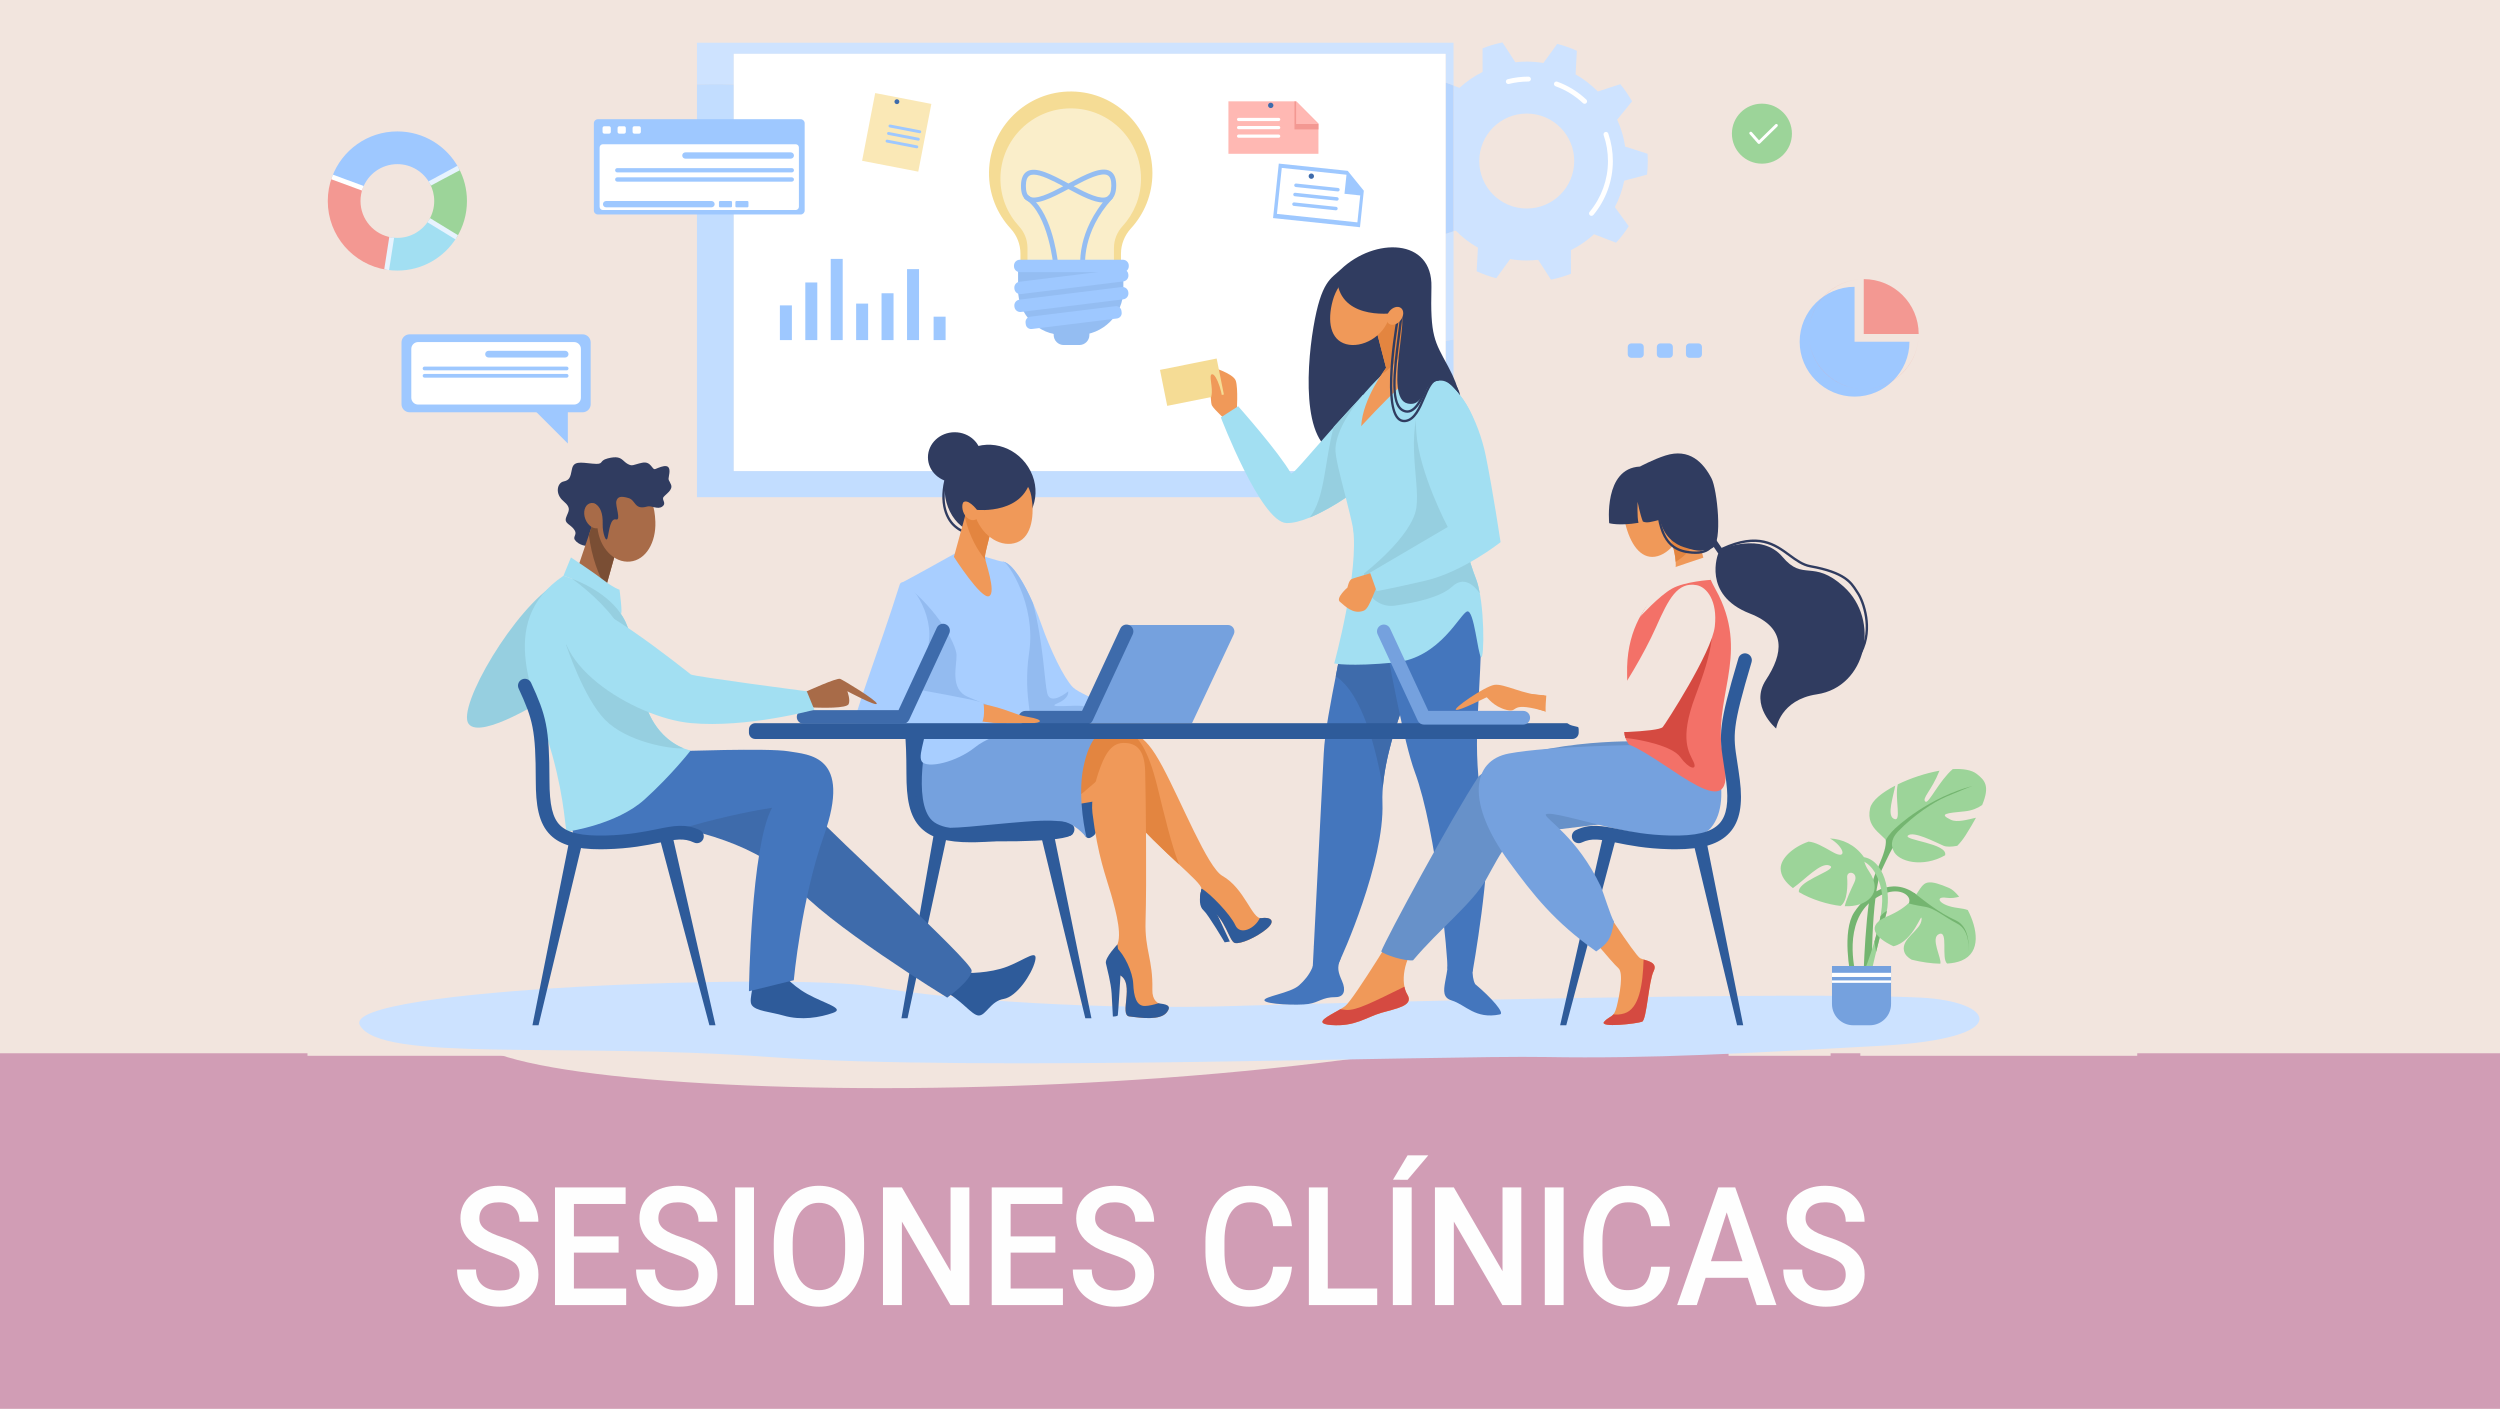 <?xml version="1.0" encoding="UTF-8"?>
<!DOCTYPE svg PUBLIC "-//W3C//DTD SVG 1.1//EN" "http://www.w3.org/Graphics/SVG/1.1/DTD/svg11.dtd">
<!-- Creator: CorelDRAW 2021.5 -->
<svg xmlns="http://www.w3.org/2000/svg" xml:space="preserve" width="127.916mm" height="72.083mm" version="1.1" style="shape-rendering:geometricPrecision; text-rendering:geometricPrecision; image-rendering:optimizeQuality; fill-rule:evenodd; clip-rule:evenodd"
viewBox="0 0 5782.62 3258.62"
 xmlns:xlink="http://www.w3.org/1999/xlink"
 xmlns:xodm="http://www.corel.com/coreldraw/odm/2003">
 <defs>
  <style type="text/css">
   <![CDATA[
    .fil2 {fill:#FEFEFE;fill-rule:nonzero}
    .fil1 {fill:#D19DB5;fill-rule:nonzero}
    .fil19 {fill:#2E5B9A;fill-rule:nonzero}
    .fil8 {fill:#303C60;fill-rule:nonzero}
    .fil10 {fill:#3E6BAB;fill-rule:nonzero}
    .fil9 {fill:#4476BD;fill-rule:nonzero}
    .fil20 {fill:#6791C9;fill-rule:nonzero}
    .fil25 {fill:#74B570;fill-rule:nonzero}
    .fil18 {fill:#75A1DE;fill-rule:nonzero}
    .fil24 {fill:#7A4E34;fill-rule:nonzero}
    .fil17 {fill:#93BBF0;fill-rule:nonzero}
    .fil28 {fill:#94BDF2;fill-rule:nonzero}
    .fil13 {fill:#96CFE0;fill-rule:nonzero}
    .fil26 {fill:#9CD499;fill-rule:nonzero}
    .fil29 {fill:#9EC8FF;fill-rule:nonzero}
    .fil12 {fill:#A2DFF2;fill-rule:nonzero}
    .fil23 {fill:#A86B48;fill-rule:nonzero}
    .fil16 {fill:#A8CEFF;fill-rule:nonzero}
    .fil7 {fill:#B6D5FF;fill-rule:nonzero}
    .fil6 {fill:#C2DDFF;fill-rule:nonzero}
    .fil3 {fill:#CCE2FF;fill-rule:nonzero}
    .fil4 {fill:#CEE3FF;fill-rule:nonzero}
    .fil22 {fill:#D54A41;fill-rule:nonzero}
    .fil14 {fill:#E38540;fill-rule:nonzero}
    .fil31 {fill:#E7F3FE;fill-rule:nonzero}
    .fil11 {fill:#F09959;fill-rule:nonzero}
    .fil0 {fill:#F2E5DE;fill-rule:nonzero}
    .fil21 {fill:#F37168;fill-rule:nonzero}
    .fil30 {fill:#F39892;fill-rule:nonzero}
    .fil15 {fill:#F5DC95;fill-rule:nonzero}
    .fil33 {fill:#FAE8B6;fill-rule:nonzero}
    .fil27 {fill:#FAEECA;fill-rule:nonzero}
    .fil32 {fill:#FFB8B3;fill-rule:nonzero}
    .fil5 {fill:white;fill-rule:nonzero}
   ]]>
  </style>
 </defs>
 <g id="Capa_x0020_1">
  <polygon class="fil0" points="-0,3258.62 5782.62,3258.62 5782.62,0 -0,0 "/>
  <polygon class="fil1" points="5782.62,3258.62 -0,3258.62 -0,2436.22 711.19,2436.22 711.19,2442.13 1798.15,2442.13 1798.15,2436.22 3998.25,2436.22 3998.25,2442.13 4234.3,2442.13 4234.3,2436.22 4303.02,2436.22 4303.02,2442.13 4943.52,2442.13 4943.52,2436.22 5782.62,2436.22 "/>
  <path class="fil2" d="M1201.64 2948.6c0,-11.93 -3.89,-21.18 -11.69,-27.62 -7.79,-6.51 -21.84,-13.01 -42.09,-19.65 -20.31,-6.57 -36.49,-13.97 -48.47,-22.07 -22.91,-15.56 -34.42,-35.92 -34.42,-60.98 0,-21.95 8.26,-40 24.86,-54.23 16.53,-14.23 38.02,-21.31 64.41,-21.31 17.54,0 33.12,3.51 46.88,10.46 13.7,7.02 24.5,16.91 32.35,29.85 7.79,12.89 11.75,27.18 11.75,42.93l-43.57 0c0,-14.1 -4.13,-25.07 -12.4,-33.04 -8.21,-7.97 -20.02,-11.93 -35.37,-11.93 -14.29,0 -25.38,3.25 -33.29,9.82 -7.91,6.57 -11.87,15.75 -11.87,27.49 0,9.89 4.31,18.18 12.81,24.81 8.57,6.64 22.62,13.08 42.22,19.33 19.6,6.25 35.36,13.39 47.23,21.43 11.87,8.04 20.55,17.29 26.1,27.68 5.55,10.47 8.32,22.65 8.32,36.62 0,22.71 -8.03,40.76 -24.15,54.23 -16.06,13.39 -37.9,20.09 -65.47,20.09 -18.19,0 -34.95,-3.64 -50.25,-10.97 -15.29,-7.27 -27.16,-17.35 -35.6,-30.18 -8.5,-12.82 -12.75,-27.82 -12.75,-44.91l43.81 0c0,15.44 4.72,27.36 14.17,35.85 9.45,8.49 22.97,12.69 40.62,12.69 15.23,0 26.69,-3.31 34.36,-10.01 7.68,-6.64 11.51,-15.44 11.51,-26.41z"/>
  <polygon id="_1" class="fil2" points="1430.9,2897.37 1327.46,2897.37 1327.46,2980.43 1448.37,2980.43 1448.37,3018.7 1283.71,3018.7 1283.71,2746.57 1447.13,2746.57 1447.13,2784.84 1327.46,2784.84 1327.46,2859.86 1430.9,2859.86 "/>
  <path id="_2" class="fil2" d="M1615.75 2948.6c0,-11.93 -3.9,-21.18 -11.69,-27.62 -7.79,-6.51 -21.84,-13.01 -42.1,-19.65 -20.31,-6.57 -36.49,-13.97 -48.47,-22.07 -22.91,-15.56 -34.42,-35.92 -34.42,-60.98 0,-21.95 8.26,-40 24.85,-54.23 16.53,-14.23 38.02,-21.31 64.41,-21.31 17.53,0 33.12,3.51 46.87,10.46 13.7,7.02 24.5,16.91 32.35,29.85 7.79,12.89 11.75,27.18 11.75,42.93l-43.57 0c0,-14.1 -4.14,-25.07 -12.4,-33.04 -8.21,-7.97 -20.01,-11.93 -35.36,-11.93 -14.29,0 -25.38,3.25 -33.29,9.82 -7.92,6.57 -11.87,15.75 -11.87,27.49 0,9.89 4.31,18.18 12.81,24.81 8.56,6.64 22.61,13.08 42.21,19.33 19.6,6.25 35.36,13.39 47.24,21.43 11.86,8.04 20.55,17.29 26.09,27.68 5.55,10.47 8.33,22.65 8.33,36.62 0,22.71 -8.03,40.76 -24.15,54.23 -16.06,13.39 -37.91,20.09 -65.48,20.09 -18.18,0 -34.95,-3.64 -50.24,-10.97 -15.29,-7.27 -27.16,-17.35 -35.6,-30.18 -8.5,-12.82 -12.75,-27.82 -12.75,-44.91l43.81 0c0,15.44 4.72,27.36 14.16,35.85 9.45,8.49 22.97,12.69 40.62,12.69 15.23,0 26.69,-3.31 34.37,-10.01 7.67,-6.64 11.51,-15.44 11.51,-26.41z"/>
  <polygon id="_3" class="fil2" points="1743.99,3018.7 1700.42,3018.7 1700.42,2746.57 1743.99,2746.57 "/>
  <path id="_4" class="fil2" d="M1998.69 2889.72c0,26.73 -4.31,50.14 -12.82,70.24 -8.56,20.16 -20.72,35.6 -36.6,46.37 -15.83,10.78 -34.07,16.21 -54.74,16.21 -20.42,0 -38.61,-5.42 -54.55,-16.21 -16,-10.78 -28.34,-26.15 -37.02,-46.06 -8.74,-19.97 -13.11,-43 -13.23,-69.02l0 -15.37c0,-26.54 4.31,-49.95 13.05,-70.3 8.68,-20.35 20.96,-35.85 36.84,-46.63 15.83,-10.78 34.01,-16.2 54.56,-16.2 20.54,0 38.73,5.36 54.55,16.01 15.88,10.66 28.1,25.96 36.78,45.99 8.62,20.03 13.05,43.32 13.17,69.85l0 15.12zm-43.81 -13.84c0,-30.24 -5.26,-53.39 -15.83,-69.53 -10.51,-16.14 -25.51,-24.18 -44.87,-24.18 -18.89,0 -33.71,8.04 -44.34,24.11 -10.69,16.01 -16.12,38.72 -16.35,68.13l0 15.75c0,29.98 5.37,53.14 16.17,69.53 10.74,16.4 25.74,24.56 44.87,24.56 19.37,0 34.24,-7.97 44.7,-23.99 10.45,-16.01 15.65,-39.36 15.65,-70.11l0 -14.29z"/>
  <polygon id="_5" class="fil2" points="2242.18,3018.7 2198.37,3018.7 2086.13,2825.6 2086.13,3018.7 2042.38,3018.7 2042.38,2746.57 2086.13,2746.57 2198.72,2940.37 2198.72,2746.57 2242.18,2746.57 "/>
  <polygon id="_6" class="fil2" points="2441.08,2897.37 2337.65,2897.37 2337.65,2980.43 2458.56,2980.43 2458.56,3018.7 2293.9,3018.7 2293.9,2746.57 2457.32,2746.57 2457.32,2784.84 2337.65,2784.84 2337.65,2859.86 2441.08,2859.86 "/>
  <path id="_7" class="fil2" d="M2625.94 2948.6c0,-11.93 -3.89,-21.18 -11.69,-27.62 -7.79,-6.51 -21.84,-13.01 -42.09,-19.65 -20.31,-6.57 -36.49,-13.97 -48.47,-22.07 -22.91,-15.56 -34.42,-35.92 -34.42,-60.98 0,-21.95 8.26,-40 24.86,-54.23 16.53,-14.23 38.02,-21.31 64.41,-21.31 17.54,0 33.12,3.51 46.88,10.46 13.7,7.02 24.5,16.91 32.35,29.85 7.79,12.89 11.75,27.18 11.75,42.93l-43.57 0c0,-14.1 -4.13,-25.07 -12.4,-33.04 -8.21,-7.97 -20.02,-11.93 -35.36,-11.93 -14.29,0 -25.39,3.25 -33.3,9.82 -7.91,6.57 -11.87,15.75 -11.87,27.49 0,9.89 4.31,18.18 12.81,24.81 8.56,6.64 22.61,13.08 42.21,19.33 19.6,6.25 35.36,13.39 47.23,21.43 11.87,8.04 20.55,17.29 26.1,27.68 5.55,10.47 8.33,22.65 8.33,36.62 0,22.71 -8.03,40.76 -24.15,54.23 -16.06,13.39 -37.9,20.09 -65.47,20.09 -18.18,0 -34.95,-3.64 -50.25,-10.97 -15.29,-7.27 -27.16,-17.35 -35.6,-30.18 -8.5,-12.82 -12.75,-27.82 -12.75,-44.91l43.81 0c0,15.44 4.72,27.36 14.17,35.85 9.45,8.49 22.97,12.69 40.62,12.69 15.23,0 26.69,-3.31 34.36,-10.01 7.68,-6.64 11.51,-15.44 11.51,-26.41z"/>
  <path id="_8" class="fil2" d="M2988.39 2930.03c-2.54,29.03 -12.45,51.74 -29.75,68.07 -17.3,16.27 -40.27,24.43 -69.02,24.43 -20.08,0 -37.73,-5.17 -53.02,-15.44 -15.29,-10.27 -27.04,-24.88 -35.36,-43.83 -8.33,-18.95 -12.64,-40.95 -12.99,-66.02l0 -25.45c0,-25.71 4.25,-48.29 12.64,-67.87 8.44,-19.58 20.49,-34.7 36.25,-45.29 15.76,-10.59 33.95,-15.89 54.56,-15.89 27.81,0 50.18,8.16 67.13,24.43 16.94,16.33 26.81,39.36 29.58,69.15l-43.57 0c-2.07,-19.52 -7.38,-33.68 -15.82,-42.3 -8.5,-8.68 -20.9,-13.01 -37.31,-13.01 -19.01,0 -33.59,7.53 -43.81,22.52 -10.22,15.05 -15.47,37.06 -15.65,66.09l0 24.11c0,29.47 4.84,51.87 14.59,67.37 9.74,15.44 24.03,23.15 42.8,23.15 17.18,0 30.11,-4.15 38.73,-12.5 8.68,-8.35 14.17,-22.26 16.47,-41.72l43.57 0z"/>
  <polygon id="_9" class="fil2" points="3071.22,2980.43 3185.52,2980.43 3185.52,3018.7 3027.47,3018.7 3027.47,2746.57 3071.22,2746.57 "/>
  <path id="_10" class="fil2" d="M3265.29 3018.7l-43.57 0 0 -272.13 43.57 0 0 272.13zm-9.5 -346.39l47.94 0 -47.94 56.65 -33.71 -0.19 33.71 -56.46z"/>
  <polygon id="_11" class="fil2" points="3518.86,3018.7 3475.06,3018.7 3362.82,2825.6 3362.82,3018.7 3319.07,3018.7 3319.07,2746.57 3362.82,2746.57 3475.42,2940.37 3475.42,2746.57 3518.86,2746.57 "/>
  <polygon id="_12" class="fil2" points="3616.76,3018.7 3573.18,3018.7 3573.18,2746.57 3616.76,2746.57 "/>
  <path id="_13" class="fil2" d="M3862.72 2930.03c-2.54,29.03 -12.45,51.74 -29.75,68.07 -17.3,16.27 -40.27,24.43 -69.02,24.43 -20.08,0 -37.73,-5.17 -53.02,-15.44 -15.29,-10.27 -27.04,-24.88 -35.36,-43.83 -8.33,-18.95 -12.64,-40.95 -12.99,-66.02l0 -25.45c0,-25.71 4.25,-48.29 12.64,-67.87 8.44,-19.58 20.49,-34.7 36.25,-45.29 15.76,-10.59 33.95,-15.89 54.56,-15.89 27.81,0 50.18,8.16 67.13,24.43 16.94,16.33 26.81,39.36 29.58,69.15l-43.57 0c-2.07,-19.52 -7.38,-33.68 -15.82,-42.3 -8.5,-8.68 -20.9,-13.01 -37.31,-13.01 -19.01,0 -33.59,7.53 -43.81,22.52 -10.22,15.05 -15.47,37.06 -15.65,66.09l0 24.11c0,29.47 4.84,51.87 14.59,67.37 9.74,15.44 24.03,23.15 42.8,23.15 17.18,0 30.11,-4.15 38.73,-12.5 8.68,-8.35 14.17,-22.26 16.47,-41.72l43.57 0z"/>
  <path id="_14" class="fil2" d="M4042.73 2955.55l-97.54 0 -20.43 63.15 -45.46 0 95.11 -272.13 39.26 0 95.29 272.13 -45.64 0 -20.6 -63.15zm-85.25 -38.28l72.97 0 -36.49 -112.98 -36.49 112.98z"/>
  <path id="_15" class="fil2" d="M4269.27 2948.6c0,-11.93 -3.89,-21.18 -11.69,-27.62 -7.79,-6.51 -21.85,-13.01 -42.1,-19.65 -20.31,-6.57 -36.49,-13.97 -48.47,-22.07 -22.91,-15.56 -34.42,-35.92 -34.42,-60.98 0,-21.95 8.26,-40 24.86,-54.23 16.53,-14.23 38.02,-21.31 64.41,-21.31 17.54,0 33.12,3.51 46.88,10.46 13.7,7.02 24.5,16.91 32.35,29.85 7.79,12.89 11.75,27.18 11.75,42.93l-43.57 0c0,-14.1 -4.13,-25.07 -12.4,-33.04 -8.21,-7.97 -20.02,-11.93 -35.36,-11.93 -14.29,0 -25.38,3.25 -33.3,9.82 -7.91,6.57 -11.87,15.75 -11.87,27.49 0,9.89 4.31,18.18 12.81,24.81 8.56,6.64 22.61,13.08 42.21,19.33 19.6,6.25 35.36,13.39 47.23,21.43 11.87,8.04 20.55,17.29 26.1,27.68 5.55,10.47 8.33,22.65 8.33,36.62 0,22.71 -8.03,40.76 -24.15,54.23 -16.06,13.39 -37.91,20.09 -65.48,20.09 -18.18,0 -34.95,-3.64 -50.25,-10.97 -15.29,-7.27 -27.16,-17.35 -35.6,-30.18 -8.5,-12.82 -12.75,-27.82 -12.75,-44.91l43.81 0c0,15.44 4.72,27.36 14.17,35.85 9.45,8.49 22.97,12.69 40.62,12.69 15.23,0 26.69,-3.31 34.36,-10.01 7.68,-6.64 11.51,-15.44 11.51,-26.41z"/>
  <path class="fil0" d="M1158.65 284.51c583.5,-216.62 1176.56,-25.11 1578.78,392.02 201.16,208.62 512.88,136.54 830.24,64.46 317.17,-72.04 640.01,-144.07 863.78,64.08 305.5,284.2 165.57,1014.89 -253.35,1331.37 -569.42,430.17 -2690.7,443.08 -3042.66,295.47 -601.44,-252.24 -3.84,-719.36 -284.59,-1167.13 -331.21,-528.27 49.94,-884.53 307.81,-980.26z"/>
  <path class="fil3" d="M4443.14 2307.55c-292.08,-14.28 -1285.7,9.9 -1587.89,19.34 -302.19,9.43 -652.97,-12.45 -835.18,-44.61 -182.2,-32.17 -1235.44,2.74 -1187.64,89.22 47.79,86.48 469.26,38.69 947.21,73.44 477.94,34.76 1552.87,-4.34 1795.33,0 242.46,4.34 464.81,-8.69 777.29,-26.07 312.48,-17.37 260.18,-103.05 90.87,-111.32z"/>
  <path class="fil4" d="M3587.55 646.89l-29.71 -45.91c-8.67,0.99 -17.46,1.52 -26.41,1.52 -13.08,0 -25.92,-1.12 -38.42,-3.22l-32.09 44.28c-15.7,-4.07 -30.86,-9.48 -45.36,-16.08l2.96 -54.59c-18.99,-10.72 -36.29,-24.06 -51.43,-39.53l-5 1.63 0 -337.08 13.72 5.29c15.91,-14.64 33.9,-27.05 53.45,-36.77l-0.07 -54.66c14.81,-5.81 30.23,-10.4 46.15,-13.64l29.71 45.91c8.67,-0.99 17.47,-1.52 26.38,-1.52 13.11,0 25.95,1.11 38.48,3.22l32.06 -44.28c15.7,4.07 30.86,9.48 45.36,16.08l-2.93 54.59c18.98,10.72 36.26,24.06 51.41,39.53l51.96 -16.95c10.18,12.37 19.32,25.64 27.28,39.66l-34.44 42.39c8.92,19.44 15.21,40.34 18.39,62.24l51.96 16.81c0.31,5.53 0.49,11.09 0.49,16.7 0,10.63 -0.62,21.12 -1.76,31.44l-52.76 14.04c-4.35,21.65 -11.73,42.19 -21.66,61.18l32.15 44.16c-8.7,13.57 -18.51,26.33 -29.34,38.16l-50.97 -19.66c-15.92,14.63 -33.91,27.05 -53.47,36.77l0.06 54.66c-14.78,5.81 -30.21,10.4 -46.13,13.64zm-56.13 -384.21c-60.64,0 -109.81,49.17 -109.81,109.82 0,60.66 49.17,109.82 109.81,109.82 60.66,0 109.85,-49.17 109.85,-109.82 0,-60.65 -49.18,-109.82 -109.85,-109.82z"/>
  <path class="fil5" d="M3681.22 499.32c-1.27,0 -2.56,-0.43 -3.61,-1.31 -2.41,-2 -2.75,-5.56 -0.74,-7.97 27.37,-32.91 42.46,-74.65 42.46,-117.53 0,-20.53 -3.36,-40.7 -10,-59.93 -1.02,-2.96 0.56,-6.18 3.52,-7.19 2.97,-1.02 6.17,0.55 7.19,3.51 7.03,20.42 10.58,41.82 10.58,63.61 0,45.52 -15.98,89.83 -45.05,124.77 -1.11,1.34 -2.72,2.04 -4.35,2.04z"/>
  <path class="fil5" d="M3665.33 240.1c-1.39,0 -2.78,-0.51 -3.89,-1.54 -18.39,-17.32 -39.71,-30.45 -63.32,-39.02 -2.93,-1.06 -4.44,-4.31 -3.4,-7.25 1.08,-2.94 4.32,-4.46 7.25,-3.39 25.09,9.1 47.7,23.04 67.24,41.42 2.25,2.14 2.38,5.72 0.22,8 -1.11,1.18 -2.59,1.78 -4.1,1.78z"/>
  <path class="fil5" d="M3488.84 194.33c-2.53,0 -4.85,-1.71 -5.49,-4.28 -0.74,-3.02 1.08,-6.11 4.1,-6.87 15.58,-3.93 31.72,-5.93 47.92,-5.93 3.15,0 5.68,2.53 5.68,5.66 0,3.12 -2.53,5.66 -5.68,5.66 -15.28,0 -30.46,1.88 -45.14,5.59 -0.46,0.12 -0.93,0.17 -1.39,0.17z"/>
  <path class="fil4" d="M3343.75 788.61l0 -247.65 18.33 -5.98 0 250.22c-6.11,1.16 -12.24,2.3 -18.33,3.4zm18.33 -590.71l-18.33 -7.07 0 -66.26 -1646.44 0 0 70.68c-14.93,-0.48 -29.94,-0.73 -44.94,-0.73 -13.43,0 -26.84,0.19 -40.32,0.58l0 -96.19 1750.03 0 0 98.98z"/>
  <path class="fil6" d="M3362.08 1150.08l-1750.03 0 0 -954.97c13.48,-0.39 26.89,-0.58 40.32,-0.58 14.99,0 30.01,0.24 44.94,0.73l0 894.31 1646.44 0 0 -300.95c6.09,-1.11 12.22,-2.25 18.33,-3.4l0 364.87z"/>
  <polygon class="fil7" points="3343.75,540.97 3343.75,190.83 3362.08,197.9 3362.08,534.99 "/>
  <polygon class="fil5" points="1697.31,1089.56 3343.75,1089.56 3343.75,124.58 1697.31,124.58 "/>
  <path class="fil8" d="M3101.26 623.28c78.46,-74.69 212.55,-72.99 209.72,40.74 -2.83,113.73 6.58,124.42 38.86,184.08 112.03,207.01 -133.54,194.83 -235.95,201.62 -102.41,6.79 -93.93,-186.16 -75.82,-293.1 18.11,-106.94 40.22,-111.49 63.18,-133.35z"/>
  <path class="fil9" d="M3137.84 1275.37c-25.16,211.25 -70.87,367.4 -75.96,467.55 -5.09,100.14 -25.46,494.46 -25.46,494.46 0,0 56.02,-3.92 61.11,-12.4 5.09,-8.49 105.25,-230.84 100.15,-368.34 -5.09,-137.48 100.03,-346.53 100.03,-346.53l-25.35 -205.11 -134.52 -29.63z"/>
  <path class="fil10" d="M3161.99 1367.33l-39.33 16.46c-10.7,66.98 -22.56,127.22 -32.97,180.63 62.6,40.47 94.93,175.32 108.79,257.75 7.06,-92.25 50.59,-203.71 77.59,-265.36l-114.07 -189.49z"/>
  <path class="fil9" d="M3343.65 1254.08c0,0 84.78,108.15 82.12,230.84 -4.04,186.78 -24.41,240.1 11.03,435.94 13.84,76.48 -30.55,326.7 -30.55,326.7 0,0 -37.92,2.97 -58.29,-7.17 1.7,-18.38 -24.51,-317.44 -75.54,-454.92 -24.73,-66.57 -59.46,-253.02 -78.13,-359.96 -18.67,-106.93 -22.07,-129 -15.28,-129 6.79,0 164.65,-42.44 164.65,-42.44z"/>
  <path class="fil11" d="M2860.59 953.72c0,0 3.78,-55.97 -2.26,-73.25 -6.03,-17.29 -58.09,-32.37 -58.09,-32.37 0,0 -2.26,79.97 3.02,89.78 5.27,9.81 36.21,37.72 36.21,37.72l21.12 -21.88z"/>
  <path class="fil12" d="M3153.31 912.95c-119.19,128.29 -158.09,182.27 -167.14,182.27 -28.29,-49.94 -122.26,-155.56 -122.26,-155.56l-40.07 25.76c0,0 92.59,241.91 151.43,244.41 58.85,2.5 178.45,-83.42 179.97,-93.29 1.51,-9.87 -1.93,-203.59 -1.93,-203.59z"/>
  <path class="fil13" d="M3028.99 1197.29c58.32,-23.74 125.12,-73.4 126.25,-80.76 1.51,-9.87 -1.93,-203.59 -1.93,-203.59 -25.98,27.97 -48.66,52.77 -68.35,74.46 -21.36,79.51 -19.95,166.1 -55.96,209.88z"/>
  <path class="fil12" d="M3274.4 828.49c0,0 114.06,57.17 138.96,158.37 24.9,101.19 -48.77,226.23 -57.83,292.95 -9.05,66.72 -217.26,78.46 -217.26,7.04 0,-68.48 -52.17,-213.81 -49.23,-250.84 6.92,-86.86 133.88,-193.27 133.88,-193.27l51.48 -14.25z"/>
  <path class="fil11" d="M3241.26 697.39l48.96 150.99c0,0 -52.28,40.35 -141.75,137.41 3.47,-64.59 57.59,-135 57.59,-135l-37.04 -142.59 72.24 -10.82z"/>
  <path class="fil14" d="M3264.09 767.81l-22.84 -70.43 -72.24 10.82 37.04 142.59c0,0 -3.63,5.76 -8.95,14.83 34.89,-25.9 56.3,-58.14 66.99,-97.81z"/>
  <path class="fil11" d="M3214.28 731.47c-13.2,48.05 -64.35,74.5 -100.69,64.51 -36.34,-9.99 -44.11,-52.63 -30.91,-100.68 13.21,-48.05 53.37,-78.91 89.71,-68.92 36.34,9.99 55.09,57.04 41.88,105.09z"/>
  <path class="fil12" d="M3129.17 1219.14c15.85,100.48 -43.03,315.43 -43.03,315.43 0,0 35.12,7.98 140.36,-2.2 105.25,-10.19 151.64,-115.23 167.48,-118.16 15.84,-2.93 23.98,97.75 31.79,105.71 7.82,7.96 9.01,-127.14 -11.42,-180.26 -36.21,-94.15 -29.13,-134.08 -15.6,-191.11 24.07,-101.43 -269.58,70.59 -269.58,70.59z"/>
  <path class="fil9" d="M3038.98 2187.93c9.47,38.51 -9.24,69.05 -34.28,91.32 -20.37,18.11 -82.99,25.8 -79.97,34.85 3.02,9.05 76.95,11.92 101.85,8.15 24.9,-3.78 31.69,-15.84 62.67,-15.83 20.32,0.01 24.09,-16.51 15.04,-36.92 -9.05,-20.43 -12.22,-31.72 -4.04,-50.02 8.18,-18.31 -61.26,-31.55 -61.26,-31.55z"/>
  <path class="fil9" d="M3408.43 2187.93c-1.51,39.98 -6.16,69.77 3.66,88.3 37.87,31.69 69.34,67.68 57.33,70.16 -57.33,11.84 -79.22,-22.52 -111.65,-32.29 -39.81,-11.99 3.77,-62.01 -11.83,-126.18 -8.67,-35.68 60.1,-27.12 60.1,-27.12l2.39 27.12z"/>
  <path class="fil13" d="M3422.91 1372.44c-2.29,-12.54 -5.12,-23.83 -8.56,-32.78 -36.21,-94.15 -29.13,-134.08 -15.6,-191.11 1.08,-4.5 1.51,-8.45 1.37,-11.92 3.06,-10.16 5.91,-20.47 8.41,-30.85l-12.29 -110.95 -88.62 -105.24c-66.42,97.32 -21.6,218.41 -31.56,285.18 -9.96,66.77 -121.25,151.9 -121.25,151.9l3.63 23.68c4.96,32.49 35.09,55.07 67.65,50.55 45.86,-6.37 106.03,-19.16 132.81,-43.99 25.9,-24.05 48.85,-5.44 64.01,15.53z"/>
  <path class="fil11" d="M3180.84 1322.85c0,0 -49.12,13.75 -54.99,16.82 -5.88,3.07 -9.13,19.32 -9.13,19.32 0,0 -28.12,24.42 -17.35,33.07 10.77,8.64 30.01,30.53 55.45,20.34 15.61,-6.25 27.71,-63.61 37.95,-64.08 10.24,-0.45 -11.93,-25.47 -11.93,-25.47z"/>
  <path class="fil12" d="M3319.97 876.77c52.58,1.49 100.25,96.19 116.86,178.34 16.61,82.17 34.1,198.96 34.1,198.96 0,0 -87.14,68.77 -173.23,88.87 -75.11,17.54 -113.46,24.39 -113.46,24.39l-15.23 -42.88 179.7 -105.55c0,0 -66.08,-124.48 -72.65,-218.41 -6.57,-93.93 3.95,-124.85 43.9,-123.73z"/>
  <polygon class="fil15" points="2830.88,912.51 2699.81,938.8 2683.11,855.56 2814.19,829.27 "/>
  <path class="fil11" d="M2829.08 946.93c1.8,-34.43 -15.26,-81.38 -25.07,-81.31 -9.8,0.06 3.02,30.76 -2.26,51.14 -2.85,11.03 27.33,30.18 27.33,30.18z"/>
  <path class="fil8" d="M3092.31 641.39c2.92,94.31 113.07,87.08 143.25,81.26 30.17,-5.81 -36.74,198.95 20.74,210.77 42.21,8.68 32.7,-57.36 79.59,-52.94 20.75,1.95 41.59,34.02 41.59,34.02 0,0 -3.12,-19.76 -18.96,-34.02 -15.84,-14.27 -57.37,-101.78 -68.3,-164.4 -10.92,-62.62 -84.84,-103.12 -106.72,-104.37 -21.88,-1.25 -75.45,23.64 -75.45,23.64l-15.74 6.04z"/>
  <path class="fil8" d="M3255.32 954.76c-1.5,0 -3,-0.16 -4.54,-0.48 -18.4,-3.92 -27.32,-23.25 -28.08,-60.85 -0.66,-32.23 4.67,-73.58 10.31,-117.37 2.28,-17.69 4.64,-35.99 6.59,-53.7 0.16,-1.51 1.51,-2.61 3.03,-2.44 1.51,0.17 2.61,1.53 2.44,3.04 -1.94,17.77 -4.31,36.09 -6.59,53.8 -10.92,84.73 -21.23,164.75 13.44,172.13 1.08,0.23 2.15,0.34 3.22,0.34 19.9,0 37.83,-38.79 48.28,-76.58 0.41,-1.47 1.93,-2.33 3.4,-1.92 1.47,0.41 2.33,1.93 1.93,3.39 -6.9,24.94 -25.45,80.64 -53.42,80.65z"/>
  <path class="fil8" d="M3247.95 976.68c-6.27,0 -11.74,-2.43 -16.3,-7.25 -37.55,-39.69 -0.42,-238.84 1.18,-247.3 0.28,-1.5 1.73,-2.48 3.22,-2.2 1.5,0.28 2.48,1.73 2.2,3.22 -0.38,2.04 -38.22,204.82 -2.59,242.48 4.14,4.38 9.05,6.13 14.99,5.33 19.5,-2.57 30.75,-29.03 40.69,-52.37 9.63,-22.64 18.69,-44.03 34.83,-43.47 1.52,0.05 2.71,1.33 2.66,2.85 -0.05,1.52 -1.32,2.75 -2.85,2.66 -0.14,-0 -0.26,-0.01 -0.4,-0.01 -12.09,0 -20.39,19.5 -29.17,40.12 -10.5,24.7 -22.42,52.69 -45.04,55.68 -1.15,0.15 -2.3,0.23 -3.42,0.23z"/>
  <path class="fil11" d="M3239.64 740.76c-7.76,10 -19.93,13.56 -27.17,7.94 -7.24,-5.62 -6.81,-18.29 0.95,-28.29 7.75,-10 19.92,-13.56 27.16,-7.94 7.24,5.62 6.83,18.28 -0.94,28.29z"/>
  <path class="fil8" d="M2383.82 1089.97c26.88,53.77 4.63,115.7 -48.27,137.57 -53.23,22.02 -111.44,9.52 -138.33,-44.26 -26.89,-53.76 -6.93,-118.25 44.61,-144.01 51.53,-25.77 115.09,-3.06 141.99,50.7z"/>
  <path class="fil8" d="M2238.85 1234c-5.93,0 -17.64,-2.09 -32.5,-15.3 -12.21,-10.82 -20.97,-27.42 -24.67,-46.73 -4.68,-24.39 -1.63,-52.41 9.05,-83.31 0.5,-1.44 2.06,-2.2 3.51,-1.7 1.44,0.5 2.19,2.06 1.7,3.5 -10.36,29.98 -13.34,57.05 -8.85,80.47 3.48,18.13 11.62,33.63 22.92,43.66 18.86,16.74 31.5,13.7 31.64,13.66 1.46,-0.38 2.97,0.47 3.37,1.93 0.39,1.46 -0.44,2.97 -1.9,3.37 -0.19,0.06 -1.68,0.45 -4.27,0.45z"/>
  <path class="fil16" d="M2321.09 1299.22c30.61,6.86 69.24,91.9 88.17,146.39 19.08,54.95 51.43,123.12 72.62,144.29 21.17,21.18 160.36,70.29 160.36,70.29 0,0 -343.89,0.67 -336.86,-0.01 7.05,-0.68 15.71,-360.96 15.71,-360.96z"/>
  <path class="fil17" d="M2503.65 1632.87c-18.82,-2.69 -86.74,6.05 -57.82,-6.06 28.91,-12.1 24.88,-27.57 24.88,-27.57 0,0 -41.02,34.29 -48.41,4.3 -6.38,-25.84 -8.83,-117.13 -33.03,-208.64 -19.99,-45.36 -46.17,-90.76 -68.18,-95.69 0,0 -0.77,32.21 -2.05,77.39 8.44,99.96 22.78,246.82 26.41,283.84 45.58,0.08 121.88,0.01 185.69,-0.08l42.45 -2.03c0,0 -51.11,-22.78 -69.94,-25.47z"/>
  <path class="fil16" d="M2208.57 1280.38c0,0 -97.36,54.38 -120.05,65.96 -22.69,11.57 63.58,351.11 82.77,365.67 19.19,14.55 188.1,2.5 207.33,-15.83 19.24,-18.34 -14.76,-74.6 1.89,-187.25 16.63,-112.66 -50.77,-209.92 -59.42,-209.7 -8.66,0.22 -65.17,-18.84 -65.17,-18.84l-47.35 0z"/>
  <path class="fil17" d="M2171.29 1712c19.19,14.55 140.05,14.87 191.51,-1.13 5.8,-1.81 32.17,-12.32 32.78,-22.2 -6.2,-1.16 -30.86,1.8 -40.86,-0.51 -34.8,-7.99 -53.97,-51.11 -53.97,-51.11 0,0 -19.16,-6.89 -62.02,-25.04 -42.86,-18.15 -25.21,-73.13 -26.22,-97.33 -1.02,-24.21 -42.37,-103.39 -120.03,-163.4l-7.12 3.19c-5.54,55.18 68.18,344.05 85.94,357.51z"/>
  <path class="fil18" d="M2840.13 1445.61l-234.41 0 -106.77 227.18 258.21 0 96.64 -205.65c4.71,-10.03 -2.6,-21.54 -13.68,-21.54z"/>
  <path class="fil10" d="M2512.92 1676.02l-141.06 0c-8.75,0 -15.84,-7.09 -15.84,-15.84 0,-8.75 7.09,-15.84 15.84,-15.84l130.95 0 88.53 -190.53c3.69,-7.95 13.11,-11.39 21.05,-7.7 7.93,3.69 11.37,13.11 7.69,21.04l-92.8 199.71c-2.59,5.59 -8.19,9.16 -14.36,9.16z"/>
  <path class="fil11" d="M2268.31 1627.49c61.2,11.43 76.24,25.47 109.6,30.85 37.81,6.1 33.31,14.45 5.23,14.45 -28.08,0 -98.66,1.1 -122.88,-4.29 -24.23,-5.38 8.05,-41.01 8.05,-41.01z"/>
  <path class="fil16" d="M2080.87 1352.71c-46.89,149.94 -113.38,320.08 -102.79,320.08 10.59,0 279.88,10.89 290.47,1.83 10.59,-9.06 7.56,-43.86 6.05,-48.4 -1.51,-4.54 -153.1,-31.44 -153.1,-31.44 0,0 19.96,-38.9 27.54,-114.93 7.56,-76.02 -59.28,-155.58 -68.17,-127.14z"/>
  <path class="fil11" d="M2244.23 1150.08l-37.77 138.05c0,0 63.82,99.64 81.38,90.78 17.55,-8.85 -9.81,-80.98 -9.81,-90.78 0,-9.81 27.36,-110.95 27.36,-110.95l-61.15 -27.1z"/>
  <path class="fil14" d="M2279.33 1295.17c-0.81,-3.27 -1.32,-5.73 -1.32,-7.04 0,-9.81 27.36,-110.95 27.36,-110.95l-61.15 -27.1 -12.5 45.69c10.92,47.19 30.62,78.61 47.61,99.4z"/>
  <path class="fil11" d="M2385.58 1147.8c7.2,40.03 2.45,93.2 -33.09,106.71 -35.55,13.52 -78.36,-12.35 -95.64,-57.76 -17.27,-45.43 -2.45,-93.2 33.1,-106.71 35.55,-13.52 87.04,9.94 95.63,57.76z"/>
  <path class="fil11" d="M2265.28 1170.33c4.98,13.99 0.66,28.31 -9.67,31.99 -10.32,3.67 -22.73,-4.7 -27.71,-18.69 -4.98,-13.99 -0.66,-28.31 9.66,-31.99 10.32,-3.67 22.73,4.7 27.72,18.7z"/>
  <path class="fil8" d="M2386 1097.5c-12.11,93.93 -126.23,81.83 -126.23,81.83 0,0 -23.54,-30.94 -34.13,-14.71 -10.59,16.23 14.69,-95.24 80.18,-98.75 21.52,-1.15 80.19,31.63 80.19,31.63z"/>
  <path class="fil8" d="M2270 1057.79c0,32.04 -27.68,58 -61.82,58 -34.14,0 -61.82,-25.96 -61.82,-58 0,-32.03 27.68,-58 61.82,-58 34.14,0 61.82,25.97 61.82,58z"/>
  <polygon class="fil19" points="2085.05,2355.36 2099.18,2355.36 2190.46,1932.46 2159.37,1932.46 "/>
  <polygon class="fil19" points="2524.53,2355.36 2510.39,2355.36 2404.16,1917.51 2435.26,1917.51 "/>
  <path class="fil19" d="M2246.33 1948.3c-56.63,0 -92.5,-10.16 -115.39,-32.47 -28.37,-27.64 -34.24,-70.46 -34.33,-126.26 -0.07,-43.9 -1.11,-72.5 -3.49,-95.63 -0.9,-8.7 5.43,-16.49 14.13,-17.38 8.7,-0.9 16.49,5.43 17.38,14.13 2.49,24.24 3.59,53.79 3.65,98.82 0.09,56.55 7.27,86.57 24.76,103.61 17.96,17.49 50.41,24.7 105.22,23.34 52.93,-1.32 89.37,-8.72 118.63,-14.67 38.51,-7.82 66.33,-13.48 99.31,2.29 7.9,3.78 11.24,13.23 7.47,21.13 -3.78,7.9 -13.24,11.23 -21.13,7.45 -23.41,-11.18 -43.29,-7.14 -79.34,0.18 -30.5,6.2 -68.44,13.91 -124.16,15.29 -4.34,0.1 -8.59,0.16 -12.72,0.16z"/>
  <path class="fil19" d="M2117.69 1674.62l86.68 3.61 -23.07 239.3c0,0 -64.61,-41.24 -63.61,-85.62 1.02,-44.37 0,-157.29 0,-157.29z"/>
  <path class="fil11" d="M2545.56 1696.91c73.28,-11.12 98.19,-7.61 143.05,75.86 44.85,83.48 104.55,233.77 138.89,253.19 51.7,29.23 68.84,100.9 90.07,97.68 21.23,-3.23 34.9,6.16 11.79,25.36 -23.1,19.21 -60.41,35.55 -73.16,32.14 -12.75,-3.41 -22.65,-58.53 -55.97,-76.42 -33.31,-17.9 -23.29,-32.6 -21.12,-48.43 2.18,-15.83 -97.25,-88.71 -172.22,-179.36 -45.8,-55.39 -69.39,-91.95 -72.89,-125.08 -3.49,-33.13 11.57,-54.94 11.57,-54.94z"/>
  <path class="fil14" d="M2727.24 1999.6c-17.02,-43.19 -34.1,-114.45 -50.14,-179.79 -22.82,-92.93 -46.75,-114.99 -61.9,-124.9 -18.32,-4.59 -40.03,-2.49 -69.64,2 0,0 -15.06,21.81 -11.57,54.94 3.5,33.14 27.09,69.69 72.89,125.08 39.47,47.72 85.72,90.52 120.36,122.67z"/>
  <path class="fil19" d="M2567.87 1770.37c0,0 -19.5,147.14 -37.66,162.1 -12.98,10.7 -22.18,11.41 -31.26,-32.48 -9.08,-43.89 14.12,-207.67 14.12,-207.67l54.8 78.05z"/>
  <polygon class="fil11" points="2552.34,1850 2371.86,1880.32 2473.75,1734.22 2551.3,1718.43 2597.8,1729.13 "/>
  <path class="fil19" d="M2779.11 2056.29c-5.85,23.58 -5.14,41.01 5.02,49.75 10.17,8.72 48.57,73.63 48.57,73.63l11.98 -1.82 -27.71 -59.39 -37.86 -62.17z"/>
  <path class="fil19" d="M2856.19 2181.14c12.75,3.4 50.07,-12.93 73.16,-32.14 23.11,-19.2 9.44,-28.58 -11.79,-25.36 -1.19,0.18 -2.38,0.1 -3.55,-0.18 -10.61,23.68 -45.48,41.45 -56.73,16.43 -11.16,-24.8 -58.94,-74.15 -78.19,-84.7 0.05,0.38 0.06,0.75 0.01,1.1 -2.18,15.83 -12.2,30.53 21.12,48.43 33.32,17.89 43.22,73.01 55.97,76.42z"/>
  <path class="fil14" d="M2177.2 1702.8c-64.03,114.91 -20.29,187.93 57.53,195.38 77.82,7.44 200.68,-6.76 272.29,-66.28 71.62,-59.5 130.4,-122.43 122.19,-131.82 -8.21,-9.39 -452.01,2.72 -452.01,2.72z"/>
  <path class="fil11" d="M2540.31 1788.54c13.1,-39.33 28.22,-69.51 57.48,-70.07 30.77,-0.57 49.7,15.43 51.02,65.78 1.56,59.93 3.68,258.44 0.9,346.71 -2.1,66.82 17.38,88.21 15.73,157.86 -1.24,52.47 54.69,25.96 33.09,53.16 -14.86,18.72 -59.08,12.6 -86.24,9.15 -24.2,-3.08 12.53,-75.62 -20.97,-95.01 -28.74,-16.64 -29.31,-43.66 -11.16,-64.11 18.15,-20.46 2.01,-80.97 -10.09,-123.34 -12.11,-42.36 -30.88,-88.19 -43.2,-188.35 -3.52,-28.56 5.42,-67.76 13.44,-91.79z"/>
  <path class="fil19" d="M2679.4 2320.58c-9.27,2.83 -20.7,5.95 -30.65,6.28 -20.18,0.67 -26.23,-21.52 -27.57,-51.66 -1.18,-26.32 -20.3,-67.77 -39.9,-84.58 -0.37,0.48 -0.73,0.95 -1.12,1.4 -18.15,20.45 -17.59,47.47 11.16,64.11 33.5,19.39 -3.24,91.93 20.97,95.01 27.16,3.45 71.39,9.57 86.24,-9.15 14.05,-17.68 -3.39,-19.08 -19.14,-21.41z"/>
  <path class="fil19" d="M2584.7 2184.51c0,0 -29.42,30.72 -26.73,43.5 2.69,12.78 11.76,45.05 13.27,69.93 1.52,24.87 2.87,53.43 2.87,53.43 0,0 10.59,0 11.43,-3.01 0.85,-3 6.73,-101.12 6.73,-101.12l-7.57 -62.74z"/>
  <path class="fil18" d="M2146.36 1692.32c0,0 -37.97,161.18 10.01,205.86 47.98,44.68 247.24,4.49 294.17,1.81 31.78,-1.81 62.53,36.97 62.53,36.97 0,0 -22.19,-89.93 -7.06,-162.55 15.13,-72.62 39.55,-77.51 39.55,-77.51l-32.49 -4.58 -366.71 0z"/>
  <path class="fil16" d="M2137.76 1650.18c16.24,34.46 -17.49,93.98 -5.67,111.12 11.82,17.14 79.49,2.4 123.82,-33.28 44.33,-35.69 128.25,-43.53 128.25,-43.53l-246.41 -34.3z"/>
  <path class="fil19" d="M2206.45 1943.87c134.15,5.04 275.35,2.66 275.35,-17.34 0,-19.99 -6.06,-34.11 -109.94,-26.04 -103.88,8.07 -174.49,19.17 -205.76,12.11 -31.26,-7.06 40.35,31.27 40.35,31.27z"/>
  <path class="fil19" d="M3637.01 1709.31l-1890.09 0c-8.07,0 -14.61,-6.54 -14.61,-14.6l0 -7.31c0,-8.07 6.54,-14.61 14.61,-14.61l1890.09 0c8.06,0 14.6,6.54 14.6,14.61l0 7.31c0,8.06 -6.54,14.6 -14.6,14.6z"/>
  <path class="fil11" d="M3888.14 1183.36c12.99,45.82 -18.76,93.03 -53.72,102.96 -34.96,9.91 -59.89,-21.22 -72.91,-67.04 -12.99,-45.82 4.81,-91 39.77,-100.92 34.99,-9.91 73.87,19.18 86.86,65z"/>
  <path class="fil11" d="M3692.12 2071.19c0,0 89.6,139.19 101.7,145.23 12.09,6.06 42.36,7.57 31.01,30.26 -11.36,22.69 -15.89,111.95 -26.47,116.49 -10.58,4.53 -101.36,15.13 -87.72,0 13.61,-15.13 21.97,-7.56 28.85,-34.8 6.85,-27.23 16.5,-78.67 3.67,-89.25 -12.87,-10.59 -91.55,-105.9 -91.55,-105.9l40.51 -62.04z"/>
  <path class="fil11" d="M3241.07 2130.96c0,0 -108.93,179.53 -129.11,195.67 -20.16,16.14 -86.74,40.36 -32.27,44.38 54.46,4.04 80.7,-18.15 114.99,-28.24 34.3,-10.08 76.66,-16.14 60.52,-42.36 -16.13,-26.22 -9.43,-83.47 25.35,-119.78 34.8,-36.31 -39.47,-49.66 -39.47,-49.66z"/>
  <path class="fil20" d="M3796.96 1714.64c0,0 -269.65,-7.05 -376.57,80.68 -62.53,94.82 -213.83,374.56 -225.58,405.39 8.07,8.07 53.46,22.63 73.63,20.61 59.52,-70.96 138.16,-132.3 169.45,-187.95 38.55,-68.59 50.41,-102.88 112.96,-108.93 62.55,-6.06 203.74,-26.22 246.11,-26.22 42.36,0 0,-183.57 0,-183.57z"/>
  <polygon class="fil19" points="4032.11,2371.5 4017.98,2371.5 3916.62,1948.6 3947.72,1948.6 "/>
  <polygon class="fil19" points="3608.68,2371.5 3622.84,2371.5 3739.14,1933.65 3708.03,1933.65 "/>
  <path class="fil18" d="M3950.59 1696.18l-156.78 27.05c0,0 -208.34,1.92 -303.56,19.66 -86.66,16.14 -99.42,114.58 0,250.14 56.47,77.01 104.2,138.44 201.86,207.69 24.84,-18.25 34.31,-25.13 41.19,-69.01 -7.07,-9.68 -25.37,-70.33 -31.04,-82.2 -54,-112.89 -126.08,-153.95 -127.09,-165.05 12.09,-19.67 320.59,102.51 381.93,30.65 58.56,-68.62 -6.51,-218.93 -6.51,-218.93z"/>
  <path class="fil21" d="M3957.1 1341.25c-41.28,-5.8 -83.34,2.05 -122.68,30.52 -34.37,35.04 -73.25,92.8 -70.84,188.1 3.02,121.03 -18.73,128.81 3.95,162.09 94.64,39.09 256.51,207.01 218.4,26.98 -27.61,-130.36 60.54,-227.52 -10.55,-372.12 -5.8,-11.77 -13.02,-23.19 -18.27,-35.57z"/>
  <path class="fil22" d="M3763.52 1605.42c-1.82,63.1 -10.74,81.68 -3.92,101.47 38.57,3.94 109.17,19.38 126.82,44.08 20.15,28.23 40.33,32.27 30.92,11.43 -9.41,-20.84 -34.28,-50.44 4.04,-151.97 38.33,-101.53 56.47,-170.12 18.82,-240.72l-176.68 235.72z"/>
  <path class="fil11" d="M3957.1 1341.25c-25.42,-60.19 -31.66,-127.82 -31.66,-127.82l-66.58 19.66c0,0 37.83,84.72 1.54,114.98 -7.74,6.42 -16.69,14.23 -25.98,23.69 39.34,-28.47 81.4,-36.32 122.68,-30.52z"/>
  <path class="fil14" d="M3927.42 1229.45c-3.92,-3.51 -8.86,-7.89 -14.04,-12.47l-54.31 16.05 -0.09 0.29c1.3,3 15.12,35.27 16.94,66.32 16.2,-9.83 33.91,-25.83 54.15,-53.79 -1.08,-6.2 -1.94,-11.73 -2.65,-16.4z"/>
  <path class="fil11" d="M3910.3 1360.17c-68.56,23.98 -60.94,96.21 -124.04,202.73 -32.68,55.12 -62.98,54.3 -62.98,54.3 0,0 -76.58,0.62 -169.21,-10.7 -58.01,-7.09 -61.71,10.18 -21.35,24.6 81.37,29.08 165.79,60.4 233.88,52.84 68.07,-7.57 184.49,-181.27 190.5,-226.48 8.3,-62.54 -12.28,-109.35 -46.81,-97.28z"/>
  <path class="fil19" d="M3875.03 1964.45c-4.26,0 -8.61,-0.06 -13.08,-0.17 -55.73,-1.38 -93.68,-9.09 -124.16,-15.29 -36.07,-7.32 -55.94,-11.36 -79.36,-0.17 -7.87,3.77 -17.34,0.43 -21.11,-7.47 -3.76,-7.9 -0.43,-17.35 7.47,-21.13 32.99,-15.76 60.82,-10.1 99.3,-2.28 29.28,5.95 65.72,13.35 118.64,14.67 59.61,1.46 96.05,-7.47 114.69,-28.12 16.64,-18.45 21.54,-49.19 15.43,-96.78 -2.1,-16.11 -4.16,-29.51 -5.99,-41.32 -5.12,-33.17 -8.52,-55.09 -4.32,-88.87 3.89,-31.5 14.34,-73.5 38.54,-155.01 2.5,-8.39 11.32,-13.16 19.68,-10.67 8.39,2.49 13.18,11.31 10.71,19.69 -45.3,152.47 -42.98,167.36 -33.29,230.01 1.85,12.01 3.95,25.62 6.08,42.13 7.4,57.43 -0.03,96.21 -23.3,122.04 -24,26.61 -63.16,38.75 -125.92,38.75z"/>
  <path class="fil22" d="M3248.47 2282.28c-72.28,35.34 -111.17,55.61 -134.35,53.67 -5.47,-0.45 -10,-1.02 -13.81,-1.6 -25.78,15.23 -66.92,33.24 -20.63,36.66 54.46,4.04 80.7,-18.15 114.99,-28.24 34.3,-10.08 76.66,-16.14 60.52,-42.36 -3.09,-5.02 -5.34,-11.19 -6.72,-18.13z"/>
  <path class="fil22" d="M3801.72 2219.38c-1.79,57.23 -9.66,113.93 -44.65,124.65 -9.29,2.84 -17.74,3.25 -25.21,2.25 -5.52,6.8 -12.25,6.88 -21.23,16.9 -13.64,15.13 77.14,4.53 87.72,0 10.58,-4.54 15.12,-93.8 26.47,-116.49 9.32,-18.64 -9.44,-23 -23.11,-27.3z"/>
  <path class="fil18" d="M3523.27 1676.02l-229.61 0c-6.17,0 -11.77,-3.58 -14.36,-9.16l-92.8 -199.71c-3.69,-7.93 -0.25,-17.35 7.69,-21.04 7.95,-3.69 17.36,-0.25 21.05,7.7l88.53 190.53 219.5 0c8.77,0 15.86,7.09 15.86,15.84 0,8.75 -7.1,15.84 -15.86,15.84z"/>
  <path class="fil11" d="M3571.32 1608.49c-46.38,-0.67 -92.41,-28.33 -115.26,-24.29 -22.86,4.03 -97.5,55.8 -88.09,57.83 9.42,2.02 68.59,-28.65 70.6,-29.13 2.01,-0.47 14.79,21.25 46.41,29.22 31.59,7.98 0.21,-23.68 98.18,5.91 63.68,19.24 -11.85,-39.54 -11.85,-39.54z"/>
  <path class="fil0" d="M3950.29 1286.32l6.82 54.93c0,0 -60.04,3.56 -89.91,20.38 -29.87,16.8 -73.96,65.38 -73.96,65.38l36.01 -62.01 5.19 -39.68 115.86 -39z"/>
  <path class="fil0" d="M3924.74 1353.56c-44.61,-8.36 -65.23,31.6 -94.14,96.82 -28.91,65.23 -78.28,144.44 -88.09,154.66 -9.81,10.2 -165.42,0 -165.42,0 0,0 -4.69,45.05 0,50.42 4.72,5.38 31.59,4.71 31.59,4.71 0,0 10.77,8.59 20.86,15.39 10.09,6.8 95.47,19.58 135.15,17.56 39.68,-2.03 76,-5.39 81.37,-11.43 5.37,-6.06 113.64,-172.82 120.37,-232.66 6.73,-59.84 -18.95,-91.21 -41.69,-95.48z"/>
  <path class="fil8" d="M3793.23 1079.2c-84.36,4.04 -71.12,130.92 -71.12,130.92 0,0 21.91,6.77 67.79,-0.8 -3.52,-13.62 -2.01,-48.41 -2.01,-48.41 0,0 5.34,28.24 12.1,45.39 9.72,4.45 20.67,0.5 39.34,-4.01 9.6,40.31 36.66,57.35 55.2,63.18 20.49,6.44 42.15,14.11 66.37,2.02 24.19,-12.11 10.89,-135.83 -1.94,-160.7 -19.32,-37.35 -51.38,-70.78 -106.85,-53.13 -27.8,8.86 -58.87,25.55 -58.87,25.55z"/>
  <path class="fil8" d="M3939.89 1229.89l34.5 50.37c0,0 -38.23,95.49 72.91,138.74 87.04,33.88 76.8,93.58 37.46,153.61 -39.31,60.03 23.54,112.46 23.54,112.46 0,0 9.6,-66.51 94.17,-79.06 115.31,-17.11 147.96,-171.94 61.83,-249.36 -71.28,-64.06 -92.97,-11.01 -141.22,-68.5 -48.23,-57.48 -139.31,-18.66 -139.31,-18.66l-33.39 -48.68 -10.49 9.07z"/>
  <path class="fil8" d="M4303.95 1512.32c-0.43,0 -0.9,-0.11 -1.32,-0.34 -1.33,-0.74 -1.82,-2.41 -1.08,-3.75 29.07,-53.12 5.34,-117.47 -6.57,-134.91 -1.27,-1.84 -2.47,-3.71 -3.73,-5.68 -11.73,-18.31 -26.32,-41.09 -104.07,-55.09 -18.64,-3.35 -33.76,-14.45 -49.74,-26.2 -33.2,-24.35 -70.82,-51.95 -152.52,-14.36 -1.39,0.65 -3.02,0.04 -3.64,-1.35 -0.65,-1.38 -0.03,-3.02 1.36,-3.65 84.64,-38.96 123.64,-10.33 158.05,14.93 15.49,11.35 30.08,22.08 47.45,25.21 80.16,14.43 95.47,38.33 107.78,57.53 1.23,1.93 2.4,3.77 3.61,5.53 7.19,10.51 16.08,32.27 19.72,57.2 3.15,21.61 3.49,53.65 -12.84,83.47 -0.49,0.92 -1.45,1.44 -2.44,1.44z"/>
  <path class="fil8" d="M3921.47 1281.19c-5.49,0 -11.45,-0.47 -17.87,-1.44 -29.38,-4.4 -68.81,-21.12 -71.93,-115.05 -0.06,-1.53 1.14,-2.79 2.66,-2.85 1.57,-0.07 2.81,1.14 2.87,2.67 1.27,38.89 9.01,67.66 22.93,85.54 10.61,13.61 24.71,21.31 44.31,24.24 27.43,4.12 45.64,-0.97 54.09,-15.14 0.8,-1.3 2.5,-1.73 3.8,-0.94 1.29,0.78 1.73,2.48 0.95,3.77 -7.65,12.77 -21.66,19.19 -41.81,19.19z"/>
  <path class="fil13" d="M1289.29 1347.84c-97.89,55.98 -234.05,288.66 -205.3,326.64 28.74,37.96 183.05,-61.88 183.05,-61.88l22.25 -264.76z"/>
  <path class="fil8" d="M1472.17 1078.01c-37.38,-1.02 -23.51,-28.8 -66.49,-17.71 -22.6,5.84 -5.92,15.13 -35.28,12.11 -29.36,-3.03 -43.81,-6.05 -47.51,13.11 -3.7,19.17 -5.49,25.23 -19.61,28.24 -14.12,3.02 -20.5,28.24 0,45.39 20.5,17.14 10.53,24.2 5.99,38.33 -4.54,14.12 10.93,15.14 19.33,28.24 8.4,13.11 -7.73,15.59 4.37,26.97 12.1,11.36 29.08,10.36 29.08,10.36l50.95 -97.7 59.16 -87.33z"/>
  <path class="fil19" d="M2233.74 2250.63c0,0 54.46,1.52 96.83,-15.13 42.35,-16.65 71.1,-42.36 63.54,-12.11 -7.56,30.26 -42.36,82.17 -72.62,87.23 -30.26,5.05 -40.85,38.35 -57.48,38.35 -16.65,0 -40.85,-38.35 -83.21,-57.51 -38.61,-17.46 52.95,-40.83 52.95,-40.83z"/>
  <path class="fil19" d="M1804.53 2245.53c0,0 22.92,31.58 62.77,53.56 41.17,22.69 88.68,33.61 59.22,43.87 -29.44,10.27 -72.51,18.25 -114.51,6.05 -29.47,-8.56 -64.01,-10.34 -73.13,-24.26 -9.12,-13.92 10.74,-48.88 2.48,-101.11 -6.62,-41.86 63.17,21.9 63.17,21.9z"/>
  <path class="fil10" d="M1549.5 1737.81c0,0 315.49,118.13 340.92,151.17 25.42,33.02 357.04,333.85 357.04,356.05 0,22.18 -56.49,62.53 -56.49,62.53 0,0 -284.42,-174.5 -355.02,-263.25 -70.6,-88.77 -242.93,-131.56 -334.53,-139.77 -91.61,-8.22 48.08,-166.72 48.08,-166.72z"/>
  <path class="fil9" d="M1561.6 1737.81c0,0 215.85,-8.07 262.25,0 46.4,8.07 148.16,7.98 81.6,195.84 -52.18,147.25 -69.39,333.67 -69.39,333.67l-103.74 25.48c0,0 4.11,-335.22 53.61,-424.47 -36.04,5.94 -102.21,17.53 -193.92,43.76 -170.12,48.65 -263.4,24.28 -263.4,24.28l-25.32 -88.77 258.31 -109.8z"/>
  <polygon class="fil23" points="1381.35,1180.52 1328.61,1336.35 1395.24,1380.22 1433,1245.58 "/>
  <path class="fil24" d="M1401.2 1358.97l31.8 -113.39 -51.65 -65.06 -19.29 57c6.65,51.48 22.74,94.06 39.14,121.45z"/>
  <path class="fil23" d="M1515.88 1206.9c1.71,47.39 -21.57,88.41 -58.57,92.06 -37,3.64 -70.77,-31.65 -75.42,-78.85 -4.65,-47.19 21.57,-88.4 58.57,-92.06 37.01,-3.64 72.72,4.06 75.43,78.85z"/>
  <path class="fil12" d="M1303.29 1331.81c-161.89,109.33 -61.2,286 -25.65,415.11 30.27,109.96 29.28,176.42 33.82,176.42 4.54,0 115.88,-16.65 179.42,-74.13 63.55,-57.49 106.51,-113.17 106.51,-113.17 0,0 -81.41,-14.5 -108.02,-119.81 -13.51,-53.46 -7.36,-82.49 -38.15,-167.21 -30.79,-84.72 -147.92,-117.21 -147.92,-117.21z"/>
  <path class="fil12" d="M1303.29 1331.81l17.34 -42.42c0,0 54.97,36.31 76.91,53.46 21.93,17.14 35.47,21.18 35.47,21.18 0,0 7.93,60.82 2.78,55.29 -64.88,-69.54 -132.49,-87.51 -132.49,-87.51z"/>
  <polygon class="fil19" points="1231.54,2371.5 1245.67,2371.5 1347.03,1948.6 1315.94,1948.6 "/>
  <polygon class="fil19" points="1654.96,2371.5 1640.83,2371.5 1524.51,1933.65 1555.61,1933.65 "/>
  <path class="fil19" d="M1389 1964.44c-56.62,0 -92.5,-10.16 -115.38,-32.47 -28.38,-27.65 -34.25,-70.47 -34.34,-126.26 -0.18,-117.29 -6.66,-141.55 -39.69,-213.17 -3.66,-7.95 -0.19,-17.36 7.76,-21.03 7.95,-3.66 17.35,-0.19 21.02,7.76 34.9,75.71 42.41,103.54 42.59,226.38 0.09,56.54 7.26,86.56 24.76,103.6 17.95,17.5 50.41,24.71 105.22,23.34 52.93,-1.32 89.36,-8.72 118.63,-14.67 38.5,-7.82 66.33,-13.48 99.31,2.28 7.9,3.78 11.24,13.23 7.46,21.13 -3.77,7.9 -13.23,11.24 -21.12,7.47 -23.41,-11.19 -43.29,-7.15 -79.34,0.17 -30.5,6.2 -68.44,13.91 -124.16,15.29 -4.35,0.11 -8.6,0.16 -12.73,0.16z"/>
  <path class="fil10" d="M2088.5 1674.18l-229.63 0c-8.75,0 -15.84,-7.08 -15.84,-15.84 0,-8.75 7.1,-15.84 15.84,-15.84l219.51 0 88.54 -190.53c3.69,-7.93 13.1,-11.39 21.04,-7.69 7.94,3.69 11.38,13.11 7.69,21.04l-92.8 199.7c-2.59,5.59 -8.2,9.16 -14.36,9.16z"/>
  <path class="fil13" d="M1309.28 1490.98c0,0 40.35,123.06 90.27,173.99 49.93,50.93 150.4,68.06 181.87,66.05 -25.08,-10.08 -72.84,-38.78 -92.05,-114.8 -13.51,-53.46 -7.36,-82.49 -38.15,-167.21 -22.86,-62.89 -93.28,-96.99 -128.07,-110.39 43.41,31.19 97.69,82.53 114.37,121.61 18.52,43.38 -128.24,30.76 -128.24,30.76z"/>
  <path class="fil23" d="M1866.13 1598.99c0,0 69.59,-31.77 77.15,-28.75 7.56,3.03 84.72,49.62 84.72,57.34 0,7.72 -68.08,-28.77 -68.08,-28.77 0,0 7.57,20.17 3.03,29.85 -4.54,9.67 -56.87,9.67 -104.08,6.64 -47.21,-3.02 7.26,-36.31 7.26,-36.31z"/>
  <path class="fil12" d="M1311.5 1395.92c-64.15,131.48 155.91,264.77 286.46,276.62 130.56,11.86 285.66,-30.87 285.66,-30.87l-17.49 -42.67c0,0 -261.56,-34.14 -268.17,-38.93 -6.62,-4.77 -262.97,-212.29 -286.46,-164.14z"/>
  <path class="fil23" d="M1394.91 1184.96c5.95,15.64 1.59,31.8 -9.74,36.11 -11.32,4.31 -25.32,-4.87 -31.27,-20.51 -5.94,-15.64 -1.59,-31.8 9.74,-36.11 11.32,-4.3 25.33,4.88 31.27,20.51z"/>
  <path class="fil8" d="M1515.97 1084.85c17.72,-7.4 37.69,-15.32 31.5,14.79 -2.68,13.11 0,9.42 4.71,21.52 4.71,12.1 -11.86,21.6 -17.24,28.33 -5.38,6.72 7.83,14.03 -2.93,22.1 -10.76,8.07 -24.94,-2.99 -34.97,0 -29.92,8.93 -26.22,-14.61 -43.04,-19.5 -16.81,-4.9 -25.05,-4.15 -28.24,6.62 -3.19,10.76 11.77,46.16 -1.01,42.8 -12.78,-3.36 -15.65,25.21 -19.09,41.36 -3.44,16.14 -12.21,-11.15 -11.64,-29.61 0.86,-28.31 -6.16,-40.2 -16.59,-48.13 -10.43,-7.92 -14.87,-79.95 35.56,-82.65 50.43,-2.69 50.75,-7.55 72.27,-12.11 21.52,-4.55 22.61,17.83 30.69,14.46z"/>
  <path class="fil25" d="M4343.36 1907.42c32.15,29.35 18.17,58.72 -5.59,113.24 -23.76,54.52 -27.96,255.85 -27.96,255.85l19.57 -2.8c0,0 -2.81,-206.92 23.76,-262.84 26.57,-55.92 37.77,-83.88 61.53,-65.7 23.76,18.17 -71.3,-37.75 -71.3,-37.75z"/>
  <path class="fil26" d="M4325.71 1869.4c3.89,-17.4 27.09,-36.22 58.1,-52.19 -4.63,25.65 -19.38,67.62 -4.1,76.23 20.64,11.6 2.01,-46.98 9.97,-79.18 29.13,-14.22 64.18,-25.85 96.42,-31.63 -0.06,0.13 -0.09,0.24 -0.12,0.36 -18.17,46.14 -41.93,64.32 -32.15,71.3 7.34,5.26 31.32,-48.03 63.01,-75.35 23.76,-1.27 43.88,1.95 55.75,11.37 18.39,14.56 30.74,27.47 12.25,71.79 -10.55,7.54 -24.25,12.97 -40.14,14.55 -41.93,4.2 -61.53,5.59 -32.15,19.58 14.38,6.84 38.45,-0.4 58.01,-4.8 -6.32,11.68 -14.13,24.9 -23.61,39.96 -6.02,9.55 -12.62,17.85 -19.65,25.01 -13.52,2.59 -25.3,2.62 -31.54,-0.05 -19.57,-8.39 -69.89,-34.96 -82.48,-23.77 -12.34,10.94 93.22,17.88 85.9,45.7 -51.16,29.47 -109.69,15.45 -120.03,-11.61 -13.91,-36.33 -65.2,-44.89 -53.44,-97.27z"/>
  <path class="fil25" d="M4431.45 2068.2c-55.94,-41.95 -113.24,-2.8 -142.61,41.94 -29.34,44.74 -8.39,145.39 -8.39,145.39 0,0 11.2,0 11.2,-4.19 0,-4.2 -30.76,-118.83 41.93,-170.57 45.48,-32.35 78.28,-16.77 82.47,-1.39 4.2,15.37 -18.17,43.34 -18.17,43.34l33.57 -54.52z"/>
  <path class="fil26" d="M4302.82 1981.98c55.94,0 74.12,86.68 58.72,137.01 -15.37,50.33 -36.35,144 -36.35,144l-13.98 -13.97c0,0 53.14,-131.42 40.55,-190.14 -12.59,-58.72 -43.32,-68.51 -48.94,-68.51 -5.59,0 0,-8.39 0,-8.39z"/>
  <path class="fil25" d="M4349.72 2119.39c3.95,-5.22 8.79,-9.52 14.71,-12.37 -0.77,4.16 -1.73,8.17 -2.9,11.97 -7.01,22.94 -15.15,54.86 -22,82.83 -0.59,-3.58 -1.57,-9.1 -3.02,-17.61 -0.37,-2.01 -0.61,-4.2 -0.83,-6.51 5.49,-18.63 10.68,-38.93 14.04,-58.31z"/>
  <path class="fil26" d="M4365.02 2119.8c106.24,-44.75 50.27,-106.14 143.94,-65.59 6.6,2.85 14.62,10.06 22.68,19.98 -8.33,2.36 -18.42,4.07 -29.68,2.39 -27.96,-4.2 -18.17,18.17 27.99,23.77 8.67,1.05 15.74,2.51 21.6,4.56 22,42.22 31.91,97.76 -14.62,117.07 -9.16,3.82 -20.49,5.99 -33.11,6.8 -14.35,-11.41 3.52,-77.43 -18.63,-68.32 -21.23,8.75 6.7,56.59 2.87,68.65 -20.98,-0.38 -44.22,-3.81 -66.37,-9.3 -8.8,-4.92 -15.52,-11.52 -17.56,-20.19 -7,-29.37 39.13,-47.54 40.55,-72.71 1.27,-23.13 -16.94,50.9 -65.11,61.8 -43.6,-20.36 -64.21,-48 -14.53,-68.91z"/>
  <path class="fil26" d="M4289.3 2040.7c11.2,-23.77 -18.17,-29.37 -16.75,-11.19 1.2,16.12 1.36,55.26 -15.15,65.92 -28.48,-3.09 -67.24,-14.57 -96.55,-32.06 -0.37,-2.36 0,-4.8 1.23,-7.28 12.59,-25.17 93.68,-46.14 68.5,-54.52 -20.05,-6.69 -55.17,32.75 -83.46,52.61 -17,-12.9 -28.39,-28.27 -28.39,-45.42 0,-23.24 28.23,-49.52 64.73,-62.1 16.42,1.66 31.69,10.64 55.51,24.15 35.21,19.95 27.06,-12.31 -6.23,-31.46 28.76,1.49 57.39,13.77 78.53,43.1 0,0 -2.01,12.54 11.26,31.93 36.2,52.9 -5.58,83.79 -55.51,81.78 2.84,-13.94 14.57,-39.04 22.28,-55.46z"/>
  <path class="fil25" d="M4428.09 2065.82c27.34,21.13 57.7,45.83 94.97,62.61 37.31,16.78 29.84,71.46 29.84,71.46 0,0 5.58,-47.22 -25.49,-63.38 -31.07,-16.15 -51.56,-35.42 -75.16,-39.14 -23.64,-3.74 -36.69,-7.46 -36.69,-7.46 0,0 7.47,-14.92 3.12,-20.51 -4.35,-5.59 9.41,-3.58 9.41,-3.58z"/>
  <path class="fil25" d="M4562.84 1817.74c-100.04,26.72 -173.35,90.72 -187.05,106.26 -13.67,15.52 -13.67,19.88 -13.67,19.88l10.59 19.89 4.96 -2.49c0,0 -8.08,-16.77 13.06,-38.52 36.44,-37.52 80.78,-67.12 111.23,-80.16 30.46,-13.05 60.88,-24.85 60.88,-24.85z"/>
  <path class="fil18" d="M4286.68 2371.5l38.23 0c27.18,0 49.22,-22.03 49.22,-49.22l0 -87.81 -136.66 0 0 87.81c0,27.18 22.03,49.22 49.22,49.22z"/>
  <polygon class="fil5" points="4237.46,2259.79 4374.12,2259.79 4374.12,2250.17 4237.46,2250.17 "/>
  <polygon class="fil5" points="4237.46,2273.36 4374.12,2273.36 4374.12,2267.71 4237.46,2267.71 "/>
  <path class="fil15" d="M2665.61 400.6c0,-103.56 -83.29,-187.67 -186.54,-188.99 -103.73,-1.32 -189.8,82.2 -191.45,185.92 -0.8,50.63 18.31,96.78 50.01,131.16 14.6,15.84 22.7,36.58 22.7,58.12l0 84.73c0,54.81 44.84,99.66 99.66,99.66l33.23 0c54.82,0 99.65,-44.85 99.65,-99.66l0 -84.72c0,-21.72 8.39,-42.5 23.06,-58.51 30.84,-33.63 49.68,-78.47 49.68,-127.71z"/>
  <path class="fil27" d="M2490.9 732.1l-28.58 0c-47.15,0 -85.73,-38.58 -85.73,-85.73l0 -72.89c0,-18.53 -6.97,-36.38 -19.54,-50 -27.26,-29.57 -43.71,-69.28 -43.01,-112.84 1.41,-88.53 74.31,-159.95 162.61,-159.95 0.7,0 1.4,0 2.1,0.01 88.82,1.13 160.47,73.49 160.47,162.58 0,42.36 -16.2,80.93 -42.74,109.87 -12.63,13.77 -19.84,31.65 -19.84,50.34l0 72.88c0,47.15 -38.58,85.73 -85.73,85.73z"/>
  <path class="fil28" d="M2504.55 620.78l-62.24 0c-2.93,0 -5.38,-2.23 -5.63,-5.14 -0.12,-1.21 -11.74,-121.36 -65.45,-155 -2.66,-1.66 -3.45,-5.15 -1.8,-7.8 1.66,-2.65 5.14,-3.45 7.79,-1.79 52.42,32.82 67.31,134.06 70.17,158.43l51.17 0c-0.21,-8.36 0.27,-24.49 5.09,-45.37 6.44,-27.91 22.23,-70.01 60.87,-112.08 2.12,-2.31 5.7,-2.45 8,-0.34 2.3,2.12 2.45,5.7 0.34,8 -70.65,76.9 -62.78,154.05 -62.7,154.82 0.18,1.6 -0.33,3.21 -1.41,4.41 -1.06,1.2 -2.6,1.89 -4.21,1.89z"/>
  <path class="fil28" d="M2390.95 403.95c-3.73,0 -6.96,0.69 -9.53,2.21 -5.56,3.29 -8.43,11.19 -8.54,23.5 -0.11,13.05 2.76,21.44 8.54,24.94 13.97,8.47 46.58,-7.26 77.87,-23.78 -25.29,-13.49 -51.84,-26.88 -68.34,-26.88zm92.37 26.91c31.07,16.52 63.58,32.32 77.93,23.87 6.01,-3.54 9.13,-12.02 9.3,-25.2 0.17,-12.45 -2.53,-20.45 -8,-23.78 -13.87,-8.44 -47.56,8.31 -79.23,25.11zm67.81 37.51c-21.02,0 -49.67,-14.93 -79.84,-31.11 -38.97,20.75 -75.36,39.37 -95.73,27.02 -9.57,-5.8 -14.16,-17.16 -14,-34.73 0.15,-16.54 4.89,-27.68 14.1,-33.13 20.41,-12.09 56.88,7.19 95.66,28.01 39.54,-21.09 76.78,-40.73 97.12,-28.34 9.14,5.56 13.65,16.86 13.44,33.59 -0.22,17.41 -5.23,29.12 -14.87,34.8 -4.58,2.7 -9.92,3.9 -15.86,3.9z"/>
  <path class="fil28" d="M2496.63 798.07l-36.21 0c-12.77,0 -23.2,-10.44 -23.2,-23.2l0 -3.4c0,-12.76 10.43,-23.2 23.2,-23.2l36.21 0c12.75,0 23.2,10.44 23.2,23.2l0 3.4c0,12.76 -10.45,23.2 -23.2,23.2z"/>
  <path class="fil28" d="M2354.84 610.6l0 59.93c0,57.4 46.96,104.36 104.37,104.36l34.79 0c57.41,0 104.37,-46.96 104.37,-104.36l0 -59.93 -243.53 0z"/>
  <path class="fil29" d="M2597.34 629.46l-238.4 0c-7.47,0 -13.58,-6.11 -13.58,-13.58l0 -1.51c0,-7.47 6.11,-13.58 13.58,-13.58l238.4 0c7.47,0 13.58,6.11 13.58,13.58l0 1.51c0,7.47 -6.11,13.58 -13.58,13.58z"/>
  <path class="fil29" d="M2598.19 650.95l-236.6 29.23c-7.41,0.92 -14.23,-4.4 -15.14,-11.81l-0.19 -1.5c-0.92,-7.41 4.4,-14.23 11.81,-15.14l236.61 -29.22c7.41,-0.92 14.22,4.4 15.14,11.81l0.18 1.5c0.92,7.41 -4.4,14.23 -11.81,15.14z"/>
  <path class="fil29" d="M2598.19 692.36l-236.6 29.23c-7.41,0.92 -14.23,-4.4 -15.14,-11.81l-0.19 -1.5c-0.92,-7.41 4.4,-14.22 11.81,-15.14l236.61 -29.23c7.41,-0.91 14.22,4.4 15.14,11.81l0.18 1.5c0.92,7.41 -4.4,14.23 -11.81,15.14z"/>
  <path class="fil29" d="M2583.59 736.67l-197.05 24.34c-6.8,0.84 -13.06,-4.04 -13.9,-10.84l-0.46 -3.72c-0.84,-6.8 4.04,-13.06 10.84,-13.9l197.06 -24.34c6.8,-0.84 13.05,4.04 13.9,10.84l0.45 3.71c0.84,6.8 -4.04,13.06 -10.84,13.9z"/>
  <path class="fil29" d="M4289.7 790.39l127 0c0,69.68 -57.33,127.01 -127,127.01 -69.67,0 -127,-57.34 -127,-127.01 0,-69.68 57.33,-127.01 127,-127.01l0 127.01z"/>
  <path class="fil30" d="M4437.99 772.61c0,-70.15 -56.87,-127.01 -127.03,-127.01l0 127.01 127.03 0z"/>
  <path class="fil30" d="M4183.96 772.61c0,70.15 56.87,127.01 127,127.01 -69.67,0 -127,-57.34 -127,-127.01z"/>
  <path class="fil30" d="M4310.96 645.6c-70.14,0 -127,56.87 -127,127.01 0,-69.67 57.33,-127.01 127,-127.01z"/>
  <path class="fil30" d="M4310.96 899.62c70.16,0 127.03,-56.87 127.03,-127.01 0,69.68 -57.36,127.01 -127.03,127.01z"/>
  <polygon class="fil29" points="1803.93,786.65 1831.66,786.65 1831.66,706.38 1803.93,706.38 "/>
  <polygon class="fil29" points="2159.48,786.65 2187.23,786.65 2187.23,732.49 2159.48,732.49 "/>
  <polygon class="fil29" points="1921.49,786.65 1949.23,786.65 1949.23,598.84 1921.49,598.84 "/>
  <polygon class="fil29" points="1980.27,786.65 2008.01,786.65 2008.01,702.23 1980.27,702.23 "/>
  <polygon class="fil29" points="2039.05,786.65 2066.79,786.65 2066.79,678.34 2039.05,678.34 "/>
  <polygon class="fil29" points="1862.71,786.65 1890.44,786.65 1890.44,653.39 1862.71,653.39 "/>
  <polygon class="fil29" points="2098.03,786.65 2125.77,786.65 2125.77,622.51 2098.03,622.51 "/>
  <path class="fil12" d="M1056.45 548.92l-64.58 -39.49c-14.99,24.46 -41.97,40.78 -72.76,40.78 -4.48,0 -8.87,-0.35 -13.16,-1.01l-11.68 74.79c8.1,1.26 16.39,1.91 24.84,1.91 58.12,0 109.04,-30.81 137.34,-76.98z"/>
  <path class="fil26" d="M1060.94 388.78c-28.34,14.83 -26.61,13.84 -66.82,35.58 6.54,12.07 10.26,25.89 10.26,40.58 0,16.31 -4.58,31.55 -12.52,44.5 51.98,31.8 56.18,34.36 64.65,39.38 14.95,-24.43 23.56,-53.14 23.56,-83.88 0,-27.55 -6.93,-53.49 -19.13,-76.16z"/>
  <path class="fil29" d="M768.04 409.28l71.04 26.17c12,-32.56 43.3,-55.78 80.03,-55.78 32.41,0 60.59,18.08 75.02,44.7l66.59 -36.01c-27.23,-50.26 -80.44,-84.39 -141.61,-84.39 -69.33,0 -128.41,43.83 -151.07,105.29z"/>
  <path class="fil30" d="M894.27 623.99l11.68 -74.79c-40.84,-6.33 -72.1,-41.64 -72.1,-84.26 0,-10.37 1.85,-20.3 5.23,-29.49l-71.04 -26.17c-6.39,17.35 -9.89,36.1 -9.89,55.66 0,80.45 59.02,147.11 136.12,159.05z"/>
  <path class="fil5" d="M766.19 414.62l71.12 26.21c1.07,-3.65 2.38,-7.2 3.91,-10.62l-71.12 -26.21c-1.42,3.48 -2.73,7.02 -3.91,10.62z"/>
  <path class="fil31" d="M1059.38 543.94c-4.54,-2.69 -7.86,-4.68 -18.09,-10.92l-46.63 -28.51c-1.76,3.36 -3.74,6.58 -5.91,9.66 23.71,14.51 37.51,22.95 46.31,28.31l18.34 11.22c2.1,-3.17 4.1,-6.42 5.97,-9.75zm-62.71 -114.5l25.8 -13.95c13.51,-7.27 19.05,-10.17 32.77,-17.34l8.3 -4.34c-1.74,-3.53 -3.61,-6.98 -5.6,-10.37l-40.86 22.1c-6.32,3.4 -14.38,7.75 -25.81,13.94 2.01,3.18 3.82,6.51 5.4,9.96zm-85.08 120.43c-3.81,-0.33 -7.54,-0.92 -11.18,-1.73l-11.69 74.88c3.68,0.71 7.41,1.28 11.18,1.74l11.69 -74.88z"/>
  <path class="fil29" d="M1852 496.13l-469.14 0c-5.1,0 -9.24,-4.14 -9.24,-9.24l0 -201.88c0,-5.1 4.14,-9.24 9.24,-9.24l469.14 0c5.1,0 9.24,4.14 9.24,9.24l0 201.88c0,5.11 -4.14,9.24 -9.24,9.24z"/>
  <path class="fil5" d="M1840.45 485.78l-446.02 0c-4.13,0 -7.47,-3.34 -7.47,-7.47l0 -137.19c0,-4.13 3.35,-7.47 7.47,-7.47l446.02 0c4.12,0 7.46,3.35 7.46,7.47l0 137.19c0,4.13 -3.35,7.47 -7.46,7.47z"/>
  <path class="fil5" d="M1408.69 309.17l-10.82 0c-2.29,0 -4.14,-1.85 -4.14,-4.14l0 -8.91c0,-2.28 1.85,-4.14 4.14,-4.14l10.82 0c2.29,0 4.14,1.85 4.14,4.14l0 8.91c0,2.29 -1.85,4.14 -4.14,4.14z"/>
  <path class="fil5" d="M1443.42 309.17l-10.82 0c-2.29,0 -4.14,-1.85 -4.14,-4.14l0 -8.91c0,-2.28 1.85,-4.14 4.14,-4.14l10.82 0c2.29,0 4.14,1.85 4.14,4.14l0 8.91c0,2.29 -1.85,4.14 -4.14,4.14z"/>
  <path class="fil5" d="M1478.15 309.17l-10.82 0c-2.29,0 -4.14,-1.85 -4.14,-4.14l0 -8.91c0,-2.28 1.85,-4.14 4.14,-4.14l10.82 0c2.29,0 4.14,1.85 4.14,4.14l0 8.91c0,2.29 -1.85,4.14 -4.14,4.14z"/>
  <path class="fil29" d="M1829.15 367l-243.82 0c-4.01,0 -7.29,-3.28 -7.29,-7.3 0,-4.01 3.28,-7.29 7.29,-7.29l243.82 0c4.02,0 7.3,3.28 7.3,7.29 0,4.01 -3.28,7.3 -7.3,7.3z"/>
  <path class="fil29" d="M1645.77 479.53l-243.83 0c-4.01,0 -7.29,-3.28 -7.29,-7.29 0,-4.01 3.28,-7.3 7.29,-7.3l243.83 0c4.01,0 7.29,3.28 7.29,7.3 0,4.01 -3.28,7.29 -7.29,7.29z"/>
  <path class="fil29" d="M1690.69 479.53l-25.24 0c-1.37,0 -2.49,-1.12 -2.49,-2.49l0 -9.6c0,-1.37 1.12,-2.5 2.49,-2.5l25.24 0c1.37,0 2.49,1.13 2.49,2.5l0 9.6c0,1.37 -1.12,2.49 -2.49,2.49z"/>
  <path class="fil29" d="M1728.72 479.53l-25.24 0c-1.37,0 -2.49,-1.12 -2.49,-2.49l0 -9.6c0,-1.37 1.12,-2.5 2.49,-2.5l25.24 0c1.37,0 2.49,1.13 2.49,2.5l0 9.6c0,1.37 -1.13,2.49 -2.49,2.49z"/>
  <path class="fil29" d="M1831.51 398.78l-403.77 0c-2.72,0 -4.95,-2.23 -4.95,-4.95 0,-2.72 2.23,-4.95 4.95,-4.95l403.77 0c2.72,0 4.95,2.23 4.95,4.95 0,2.72 -2.23,4.95 -4.95,4.95z"/>
  <path class="fil29" d="M1831.51 420.14l-403.77 0c-2.72,0 -4.95,-2.23 -4.95,-4.95 0,-2.72 2.23,-4.95 4.95,-4.95l403.77 0c2.72,0 4.95,2.23 4.95,4.95 0,2.72 -2.23,4.95 -4.95,4.95z"/>
  <path class="fil32" d="M3049.61 355.81l-208.22 0 0 -121.36 156.6 0c20.17,20.16 31.47,31.46 51.63,51.63l0 69.74z"/>
  <polygon class="fil30" points="2994.17,234.45 2994.17,299.23 3049.61,299.23 3049.61,286.77 2997.64,234.8 "/>
  <polygon class="fil32" points="2997.99,234.45 2997.99,286.77 3049.61,286.77 "/>
  <path class="fil5" d="M2957.67 279.99l-92.8 0c-2.01,0 -3.68,-1.65 -3.68,-3.68 0,-2.03 1.66,-3.68 3.68,-3.68l92.8 0c2.02,0 3.68,1.65 3.68,3.68 0,2.03 -1.65,3.68 -3.68,3.68z"/>
  <path class="fil5" d="M2957.67 298.81l-92.8 0c-2.01,0 -3.68,-1.66 -3.68,-3.68 0,-2.03 1.66,-3.68 3.68,-3.68l92.8 0c2.02,0 3.68,1.65 3.68,3.68 0,2.02 -1.65,3.68 -3.68,3.68z"/>
  <path class="fil5" d="M2957.67 318.61l-92.8 0c-2.01,0 -3.68,-1.65 -3.68,-3.68 0,-2.03 1.66,-3.68 3.68,-3.68l92.8 0c2.02,0 3.68,1.65 3.68,3.68 0,2.02 -1.65,3.68 -3.68,3.68z"/>
  <path class="fil10" d="M2945.5 243.77c0,3.44 -2.78,6.22 -6.22,6.22 -3.43,0 -6.22,-2.78 -6.22,-6.22 0,-3.44 2.79,-6.22 6.22,-6.22 3.44,0 6.22,2.78 6.22,6.22z"/>
  <polygon class="fil33" points="2124.01,397.05 1994.08,371.94 2024.35,215.27 2154.28,240.38 "/>
  <path class="fil29" d="M2126.79 308.11l-68.88 -13.31c-1.84,-0.35 -3.05,-2.14 -2.69,-3.98 0.35,-1.83 2.15,-3.04 3.98,-2.69l68.88 13.31c1.84,0.35 3.05,2.15 2.69,3.98 -0.36,1.84 -2.15,3.04 -3.98,2.69z"/>
  <path class="fil29" d="M2123.45 325.33l-68.88 -13.31c-1.84,-0.35 -3.05,-2.14 -2.69,-3.98 0.35,-1.83 2.14,-3.04 3.97,-2.69l68.89 13.31c1.84,0.35 3.04,2.14 2.69,3.97 -0.36,1.84 -2.15,3.04 -3.99,2.69z"/>
  <path class="fil29" d="M2120.04 343.02l-68.89 -13.31c-1.83,-0.35 -3.04,-2.14 -2.69,-3.97 0.35,-1.84 2.14,-3.05 3.97,-2.69l68.89 13.31c1.84,0.35 3.05,2.14 2.69,3.98 -0.36,1.83 -2.14,3.04 -3.97,2.69z"/>
  <path class="fil10" d="M2080.15 236.28c-0.59,3.06 -3.56,5.07 -6.62,4.48 -3.08,-0.59 -5.08,-3.56 -4.49,-6.63 0.6,-3.07 3.56,-5.08 6.63,-4.48 3.06,0.6 5.08,3.56 4.48,6.63z"/>
  <path class="fil29" d="M3145.71 525.61l-201.08 -21.19 13.27 -126.04 159.43 16.8c14.56,17.97 22.72,28.06 37.27,46.03l-8.9 84.4z"/>
  <polygon class="fil5" points="3114.49,404.17 2964.82,388.4 2953.62,494.75 3139.69,514.35 3146.26,452.08 3109.85,448.24 "/>
  <path class="fil29" d="M3094.2 442.81l-96.96 -10.21c-2.22,-0.24 -3.85,-2.25 -3.61,-4.47 0.23,-2.22 2.24,-3.85 4.46,-3.61l96.96 10.21c2.23,0.23 3.85,2.24 3.62,4.47 -0.24,2.22 -2.24,3.85 -4.47,3.61z"/>
  <path class="fil29" d="M3091.95 464.18l-96.96 -10.22c-2.22,-0.24 -3.85,-2.24 -3.61,-4.46 0.24,-2.22 2.24,-3.85 4.46,-3.62l96.97 10.22c2.22,0.23 3.85,2.24 3.61,4.46 -0.24,2.22 -2.24,3.85 -4.47,3.62z"/>
  <path class="fil29" d="M3089.61 486.48l-96.96 -10.21c-2.23,-0.24 -3.85,-2.24 -3.62,-4.46 0.24,-2.22 2.24,-3.85 4.47,-3.62l96.96 10.22c2.22,0.23 3.85,2.24 3.61,4.46 -0.23,2.22 -2.24,3.85 -4.46,3.61z"/>
  <path class="fil10" d="M3039.37 407.49c0,3.43 -2.78,6.22 -6.22,6.22 -3.43,0 -6.22,-2.79 -6.22,-6.22 0,-3.44 2.8,-6.22 6.22,-6.22 3.44,0 6.22,2.78 6.22,6.22z"/>
  <path class="fil26" d="M4144.83 309.17c0,38.34 -31.07,69.42 -69.43,69.42 -38.32,0 -69.42,-31.08 -69.42,-69.42 0,-38.34 31.1,-69.42 69.42,-69.42 38.36,0 69.43,31.08 69.43,69.42z"/>
  <path class="fil5" d="M4068.52 332.93l-0.12 -0c-0.93,-0.03 -1.82,-0.45 -2.4,-1.15l-18.89 -21.43c-1.23,-1.41 -1.08,-3.55 0.31,-4.79 1.42,-1.24 3.55,-1.1 4.81,0.3l16.47 18.74 37.74 -36.92c1.32,-1.31 3.49,-1.28 4.78,0.05 1.32,1.34 1.3,3.49 -0.03,4.8l-40.3 39.42c-0.62,0.62 -1.48,0.97 -2.38,0.97z"/>
  <path class="fil29" d="M947.36 953.64l400.26 0c10.26,0 18.65,-8.39 18.65,-18.66l0 -143c0,-10.26 -8.39,-18.65 -18.65,-18.65l-400.26 0c-10.26,0 -18.65,8.39 -18.65,18.65l0 143c0,10.26 8.39,18.66 18.65,18.66z"/>
  <path class="fil29" d="M1313.42 926.43l0 99.48 -114.64 -114.63c0,0 112.31,15.15 114.64,15.15z"/>
  <path class="fil5" d="M967.16 935.76l360.67 0c8.7,0 15.82,-7.12 15.82,-15.81l0 -112.93c0,-8.7 -7.12,-15.81 -15.82,-15.81l-360.67 0c-8.7,0 -15.82,7.12 -15.82,15.81l0 112.93c0,8.7 7.12,15.81 15.82,15.81z"/>
  <path class="fil29" d="M1130 826.95l177.2 0c4.27,0 7.77,-3.5 7.77,-7.77 0,-4.28 -3.5,-7.77 -7.77,-7.77l-177.2 0c-4.28,0 -7.77,3.49 -7.77,7.77 0,4.27 3.49,7.77 7.77,7.77z"/>
  <path class="fil29" d="M981.99 856.67l328.66 0c2.38,0 4.32,-1.94 4.32,-4.32l0 -0.09c0,-2.37 -1.94,-4.32 -4.32,-4.32l-328.66 0c-2.38,0 -4.32,1.94 -4.32,4.32l0 0.09c0,2.38 1.94,4.32 4.32,4.32z"/>
  <path class="fil29" d="M981.99 873.58l328.66 0c2.38,0 4.32,-1.94 4.32,-4.32l0 -0.09c0,-2.38 -1.94,-4.32 -4.32,-4.32l-328.66 0c-2.38,0 -4.32,1.94 -4.32,4.32l0 0.09c0,2.37 1.94,4.32 4.32,4.32z"/>
  <path class="fil29" d="M3907.71 827.65l20.95 0c4.44,0 8.02,-3.59 8.02,-8.02l0 -17.28c0,-4.43 -3.58,-8.02 -8.02,-8.02l-20.95 0c-4.44,0 -8.02,3.59 -8.02,8.02l0 17.28c0,4.43 3.58,8.02 8.02,8.02z"/>
  <path class="fil29" d="M3840.38 827.65l20.98 0c4.44,0 8.02,-3.59 8.02,-8.02l0 -17.28c0,-4.43 -3.58,-8.02 -8.02,-8.02l-20.98 0c-4.41,0 -8.02,3.59 -8.02,8.02l0 17.28c0,4.43 3.61,8.02 8.02,8.02z"/>
  <path class="fil29" d="M3773.08 827.65l20.98 0c4.41,0 8.02,-3.59 8.02,-8.02l0 -17.28c0,-4.43 -3.61,-8.02 -8.02,-8.02l-20.98 0c-4.44,0 -8.02,3.59 -8.02,8.02l0 17.28c0,4.43 3.58,8.02 8.02,8.02z"/>
 </g>
</svg>
